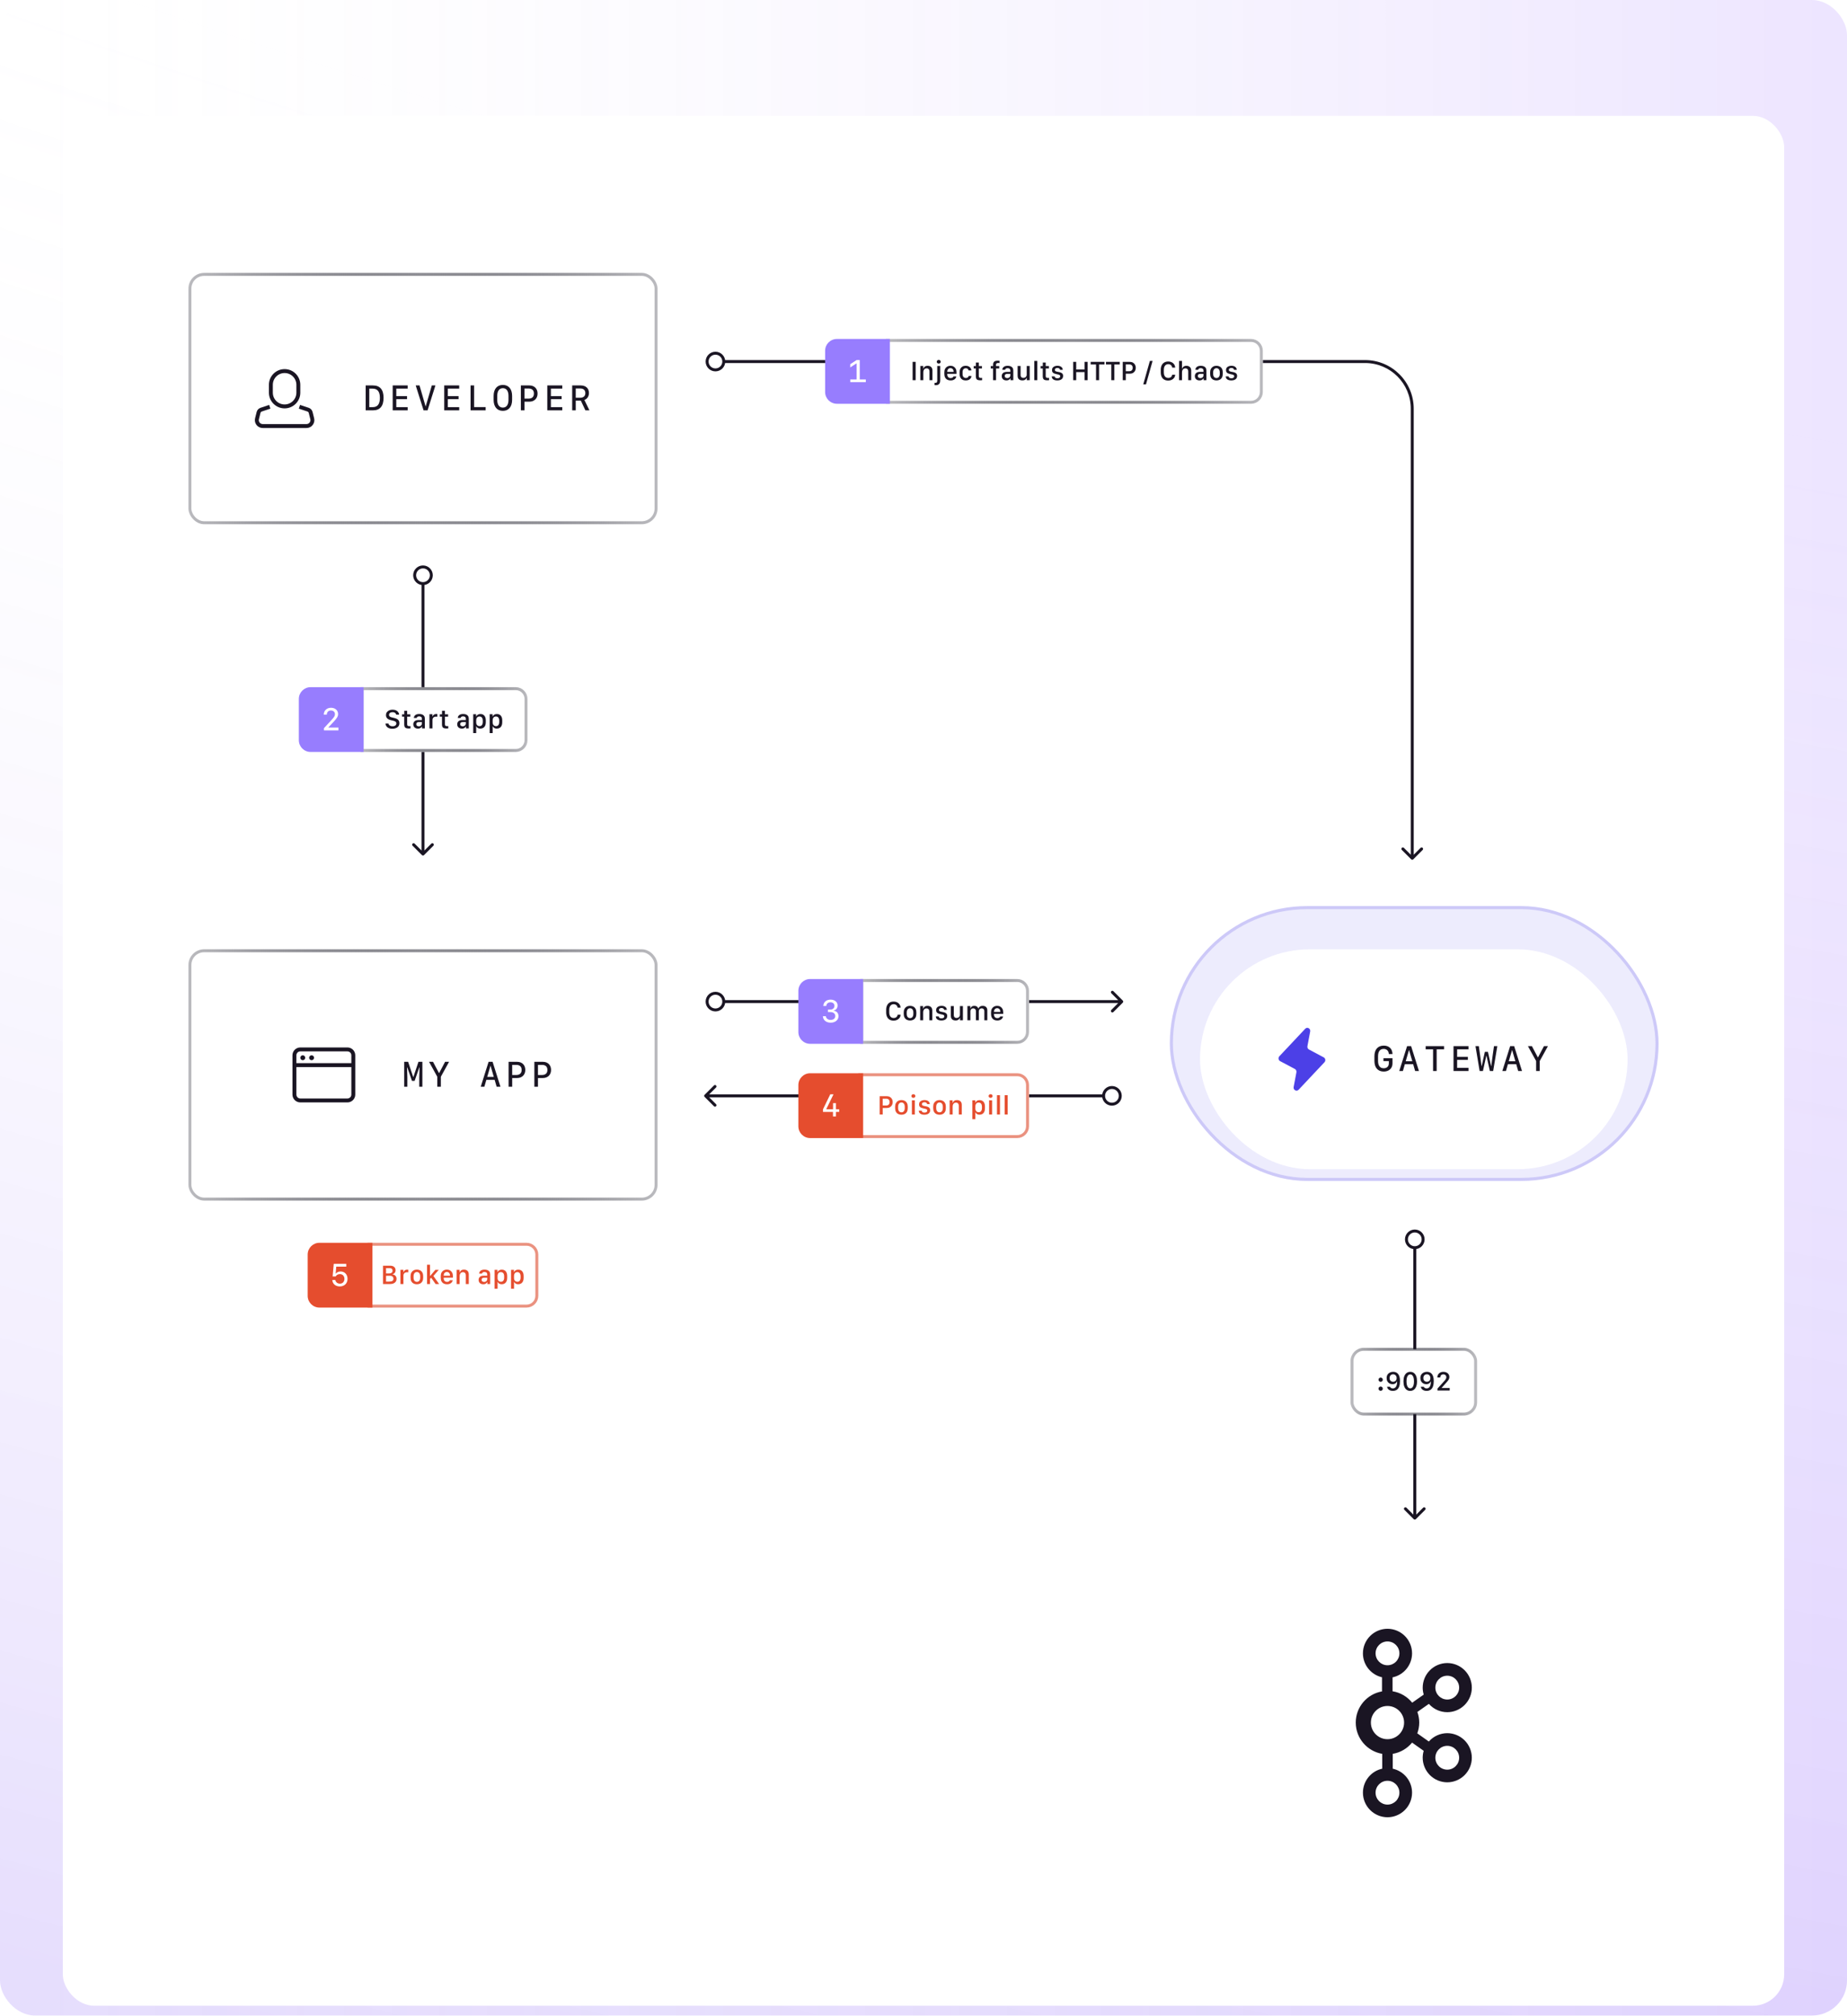 <svg width="941" height="1027" viewBox="0 0 941 1027" fill="none" xmlns="http://www.w3.org/2000/svg">
<rect width="941" height="1026.59" rx="17.866" fill="url(#paint0_linear_1826_65164)" fill-opacity="0.15"/>
<rect width="941" height="1026.59" rx="17.866" fill="url(#paint1_radial_1826_65164)" fill-opacity="0.15"/>
<g filter="url(#filter0_dddd_1826_65164)">
<rect x="32" y="32" width="877" height="962.59" rx="16" fill="white"/>
<rect x="658.727" y="770.59" width="123.134" height="160.001" rx="12" fill="white"/>
<path d="M737.342 855.762C735.564 855.763 733.808 856.144 732.189 856.878C730.571 857.613 729.128 858.685 727.957 860.022L722.077 855.858C722.701 854.139 723.061 852.294 723.061 850.362C723.057 848.519 722.735 846.69 722.11 844.956L727.978 840.837C729.149 842.169 730.589 843.236 732.204 843.967C733.819 844.699 735.572 845.078 737.345 845.079C740.662 845.073 743.842 843.752 746.188 841.406C748.534 839.06 749.855 835.881 749.861 832.563C749.855 829.245 748.534 826.066 746.188 823.72C743.842 821.374 740.662 820.053 737.345 820.047C734.027 820.053 730.847 821.374 728.501 823.72C726.155 826.066 724.835 829.245 724.828 832.563C724.828 833.799 725.014 834.963 725.35 836.118L719.479 840.24C717.025 837.198 713.494 835.071 709.471 834.42V827.34C712.279 826.745 714.798 825.204 716.607 822.975C718.416 820.746 719.405 817.964 719.41 815.094C719.401 811.778 718.078 808.601 715.732 806.257C713.386 803.914 710.207 802.595 706.891 802.59C703.573 802.596 700.393 803.917 698.048 806.263C695.702 808.609 694.381 811.788 694.375 815.106C694.375 821.046 698.536 826.017 704.095 827.295V834.495C696.511 835.791 690.727 842.409 690.727 850.365C690.727 858.36 696.568 865.005 704.206 866.289V873.858C698.596 875.058 694.378 880.098 694.378 886.074C694.384 889.391 695.704 892.571 698.05 894.916C700.395 897.262 703.574 898.583 706.891 898.59C710.208 898.584 713.388 897.263 715.734 894.918C718.08 892.572 719.401 889.392 719.407 886.074C719.407 880.095 715.192 875.094 709.579 873.858V866.289C713.524 865.629 716.989 863.541 719.419 860.568L725.338 864.759C725 865.902 724.827 867.087 724.825 868.278C724.832 871.596 726.152 874.776 728.498 877.121C730.844 879.467 734.024 880.788 737.342 880.794C740.659 880.788 743.839 879.467 746.185 877.121C748.531 874.776 749.852 871.596 749.858 868.278C749.852 864.961 748.531 861.781 746.185 859.435C743.839 857.089 740.659 855.768 737.342 855.762V855.762ZM737.342 826.5C740.687 826.5 743.408 829.224 743.408 832.569C743.408 835.914 740.687 838.635 737.342 838.635C733.997 838.635 731.275 835.914 731.275 832.569C731.275 829.224 733.997 826.5 737.342 826.5ZM700.825 815.106C700.825 811.761 703.546 809.04 706.894 809.04C710.242 809.04 712.96 811.761 712.96 815.106C712.96 818.451 710.239 821.172 706.894 821.172C703.549 821.172 700.825 818.451 700.825 815.106V815.106ZM712.957 886.08C712.957 889.425 710.236 892.146 706.891 892.146C703.546 892.146 700.822 889.425 700.822 886.08C700.822 882.735 703.543 880.014 706.891 880.014C710.239 880.014 712.957 882.735 712.957 886.08ZM706.888 858.834C702.22 858.834 698.428 855.039 698.428 850.374C698.428 845.709 702.223 841.914 706.888 841.914C711.553 841.914 715.348 845.709 715.348 850.374C715.348 855.039 711.553 858.834 706.888 858.834ZM737.339 874.35C733.994 874.35 731.272 871.626 731.272 868.281C731.272 864.936 733.994 862.215 737.339 862.215C740.684 862.215 743.405 864.936 743.405 868.281C743.405 871.626 740.684 874.35 737.339 874.35Z" fill="#1A1523"/>
<circle cx="364.5" cy="157.152" r="4.25" stroke="#1A1523" stroke-width="1.5"/>
<path d="M369.5 156.402C369.086 156.402 368.75 156.738 368.75 157.152C368.75 157.567 369.086 157.902 369.5 157.902V156.402ZM718.97 410.683C719.263 410.976 719.737 410.976 720.03 410.683L724.803 405.91C725.096 405.617 725.096 405.142 724.803 404.849C724.51 404.556 724.036 404.556 723.743 404.849L719.5 409.092L715.257 404.849C714.964 404.556 714.49 404.556 714.197 404.849C713.904 405.142 713.904 405.617 714.197 405.91L718.97 410.683ZM369.5 157.902H695.5V156.402H369.5V157.902ZM718.75 181.152V410.152H720.25V181.152H718.75ZM695.5 157.902C708.341 157.902 718.75 168.312 718.75 181.152H720.25C720.25 167.483 709.169 156.402 695.5 156.402V157.902Z" fill="#1A1523"/>
<circle cx="215.5" cy="266" r="4.25" stroke="#1A1523" stroke-width="1.5"/>
<path d="M214.97 408.53C215.263 408.823 215.737 408.823 216.03 408.53L220.803 403.757C221.096 403.464 221.096 402.99 220.803 402.697C220.51 402.404 220.036 402.404 219.743 402.697L215.5 406.939L211.257 402.697C210.964 402.404 210.49 402.404 210.197 402.697C209.904 402.99 209.904 403.464 210.197 403.757L214.97 408.53ZM216.25 271C216.25 270.586 215.914 270.25 215.5 270.25C215.086 270.25 214.75 270.586 214.75 271H216.25ZM216.25 408V271H214.75V408H216.25Z" fill="#1A1523"/>
<circle cx="720.797" cy="604.242" r="4.25" stroke="#1A1523" stroke-width="1.5"/>
<path d="M720.267 746.773C720.559 747.065 721.034 747.065 721.327 746.773L726.1 742C726.393 741.707 726.393 741.232 726.1 740.939C725.807 740.646 725.332 740.646 725.04 740.939L720.797 745.182L716.554 740.939C716.261 740.646 715.786 740.646 715.494 740.939C715.201 741.232 715.201 741.707 715.494 742L720.267 746.773ZM721.547 609.242C721.547 608.828 721.211 608.492 720.797 608.492C720.383 608.492 720.047 608.828 720.047 609.242H721.547ZM721.547 746.242V609.242H720.047V746.242H721.547Z" fill="#1A1523"/>
<g filter="url(#filter1_dd_1826_65164)">
<rect x="688.797" y="655.242" width="63" height="33" rx="6" fill="white"/>
<path d="M702.325 670.746C702.325 670.423 702.43 670.163 702.64 669.967C702.849 669.766 703.104 669.666 703.405 669.666C703.715 669.666 703.975 669.766 704.185 669.967C704.399 670.167 704.506 670.427 704.506 670.746C704.506 671.056 704.399 671.309 704.185 671.505C703.975 671.701 703.715 671.799 703.405 671.799C703.104 671.799 702.849 671.701 702.64 671.505C702.43 671.309 702.325 671.056 702.325 670.746ZM702.325 675.312C702.325 674.993 702.43 674.734 702.64 674.533C702.849 674.333 703.104 674.232 703.405 674.232C703.715 674.232 703.975 674.333 704.185 674.533C704.399 674.734 704.506 674.993 704.506 675.312C704.506 675.622 704.399 675.878 704.185 676.078C703.975 676.274 703.715 676.372 703.405 676.372C703.104 676.372 702.849 676.274 702.64 676.078C702.43 675.878 702.325 675.622 702.325 675.312ZM706.68 674.314H708.19C708.227 674.451 708.307 674.586 708.43 674.718C708.557 674.845 708.721 674.95 708.922 675.032C709.127 675.114 709.368 675.155 709.646 675.155C710.043 675.155 710.38 675.064 710.658 674.882C710.936 674.7 711.16 674.447 711.328 674.123C711.501 673.799 711.624 673.426 711.697 673.002C711.77 672.574 711.8 672.116 711.786 671.628H711.697C711.606 671.869 711.463 672.097 711.267 672.312C711.071 672.521 710.82 672.69 710.515 672.817C710.214 672.945 709.856 673.009 709.441 673.009C708.899 673.009 708.4 672.888 707.944 672.646C707.493 672.405 707.131 672.052 706.857 671.587C706.584 671.122 706.447 670.559 706.447 669.898C706.447 669.233 706.593 668.663 706.885 668.189C707.181 667.715 707.582 667.351 708.088 667.096C708.594 666.84 709.163 666.713 709.797 666.713C710.239 666.713 710.665 666.788 711.075 666.938C711.49 667.084 711.861 667.333 712.189 667.684C712.518 668.035 712.777 668.513 712.969 669.119C713.165 669.721 713.263 670.479 713.263 671.396C713.263 672.498 713.128 673.424 712.859 674.171C712.595 674.914 712.194 675.474 711.656 675.853C711.118 676.226 710.439 676.413 709.619 676.413C709.159 676.413 708.751 676.356 708.396 676.242C708.04 676.124 707.739 675.964 707.493 675.764C707.252 675.563 707.062 675.338 706.926 675.087C706.789 674.836 706.707 674.579 706.68 674.314ZM711.547 669.919C711.547 669.504 711.467 669.153 711.308 668.866C711.148 668.575 710.932 668.351 710.658 668.196C710.389 668.041 710.079 667.964 709.729 667.964C709.405 667.964 709.109 668.041 708.84 668.196C708.571 668.347 708.357 668.565 708.197 668.853C708.038 669.14 707.958 669.488 707.958 669.898C707.958 670.318 708.04 670.666 708.204 670.944C708.368 671.222 708.587 671.432 708.86 671.573C709.134 671.71 709.432 671.778 709.756 671.778C710.07 671.778 710.364 671.71 710.638 671.573C710.911 671.437 711.13 671.231 711.294 670.958C711.463 670.68 711.547 670.334 711.547 669.919ZM716.585 671.396V671.758C716.585 672.46 716.662 673.063 716.817 673.569C716.972 674.071 717.191 674.458 717.474 674.731C717.761 675 718.098 675.135 718.485 675.135C718.877 675.135 719.215 675 719.497 674.731C719.78 674.458 719.996 674.071 720.146 673.569C720.301 673.063 720.379 672.46 720.379 671.758V671.396C720.379 670.694 720.301 670.092 720.146 669.591C719.996 669.085 719.78 668.698 719.497 668.429C719.215 668.155 718.877 668.019 718.485 668.019C718.093 668.019 717.754 668.155 717.467 668.429C717.184 668.698 716.965 669.085 716.811 669.591C716.66 670.092 716.585 670.694 716.585 671.396ZM715.04 671.771V671.389C715.04 670.454 715.177 669.639 715.45 668.941C715.728 668.24 716.125 667.695 716.64 667.308C717.155 666.92 717.774 666.727 718.499 666.727C719.224 666.727 719.841 666.92 720.352 667.308C720.862 667.69 721.252 668.23 721.521 668.928C721.789 669.625 721.924 670.445 721.924 671.389V671.771C721.924 672.473 721.846 673.111 721.691 673.686C721.536 674.255 721.309 674.745 721.008 675.155C720.712 675.565 720.349 675.88 719.921 676.099C719.497 676.317 719.014 676.427 718.472 676.427C717.752 676.427 717.134 676.235 716.619 675.853C716.109 675.47 715.717 674.93 715.443 674.232C715.174 673.531 715.04 672.71 715.04 671.771ZM723.879 674.314H725.39C725.426 674.451 725.506 674.586 725.629 674.718C725.757 674.845 725.921 674.95 726.121 675.032C726.326 675.114 726.568 675.155 726.846 675.155C727.242 675.155 727.579 675.064 727.857 674.882C728.135 674.7 728.359 674.447 728.527 674.123C728.701 673.799 728.824 673.426 728.896 673.002C728.969 672.574 728.999 672.116 728.985 671.628H728.896C728.805 671.869 728.662 672.097 728.466 672.312C728.27 672.521 728.019 672.69 727.714 672.817C727.413 672.945 727.055 673.009 726.641 673.009C726.098 673.009 725.599 672.888 725.144 672.646C724.692 672.405 724.33 672.052 724.057 671.587C723.783 671.122 723.646 670.559 723.646 669.898C723.646 669.233 723.792 668.663 724.084 668.189C724.38 667.715 724.781 667.351 725.287 667.096C725.793 666.84 726.363 666.713 726.996 666.713C727.438 666.713 727.864 666.788 728.274 666.938C728.689 667.084 729.061 667.333 729.389 667.684C729.717 668.035 729.977 668.513 730.168 669.119C730.364 669.721 730.462 670.479 730.462 671.396C730.462 672.498 730.327 673.424 730.059 674.171C729.794 674.914 729.393 675.474 728.855 675.853C728.318 676.226 727.639 676.413 726.818 676.413C726.358 676.413 725.95 676.356 725.595 676.242C725.239 676.124 724.938 675.964 724.692 675.764C724.451 675.563 724.262 675.338 724.125 675.087C723.988 674.836 723.906 674.579 723.879 674.314ZM728.746 669.919C728.746 669.504 728.666 669.153 728.507 668.866C728.347 668.575 728.131 668.351 727.857 668.196C727.589 668.041 727.279 667.964 726.928 667.964C726.604 667.964 726.308 668.041 726.039 668.196C725.77 668.347 725.556 668.565 725.396 668.853C725.237 669.14 725.157 669.488 725.157 669.898C725.157 670.318 725.239 670.666 725.403 670.944C725.567 671.222 725.786 671.432 726.06 671.573C726.333 671.71 726.632 671.778 726.955 671.778C727.27 671.778 727.563 671.71 727.837 671.573C728.11 671.437 728.329 671.231 728.493 670.958C728.662 670.68 728.746 670.334 728.746 669.919ZM733.777 669.604H732.294V669.529C732.294 669.174 732.358 668.83 732.485 668.497C732.613 668.164 732.804 667.866 733.06 667.602C733.319 667.333 733.641 667.121 734.023 666.966C734.406 666.806 734.855 666.727 735.37 666.727C735.985 666.727 736.521 666.84 736.977 667.068C737.437 667.292 737.792 667.599 738.043 667.991C738.294 668.379 738.419 668.818 738.419 669.311C738.419 669.721 738.341 670.09 738.187 670.418C738.036 670.742 737.838 671.051 737.592 671.348C737.35 671.644 737.088 671.951 736.806 672.271L734.502 674.861V674.95H738.583V676.242H732.349V675.271L735.814 671.43C735.983 671.243 736.147 671.049 736.307 670.849C736.471 670.644 736.605 670.425 736.71 670.192C736.815 669.96 736.867 669.709 736.867 669.44C736.867 669.153 736.801 668.903 736.669 668.688C736.537 668.47 736.354 668.301 736.122 668.183C735.894 668.06 735.632 667.998 735.336 667.998C735.008 667.998 734.728 668.069 734.495 668.21C734.263 668.351 734.085 668.538 733.962 668.771C733.839 669.003 733.777 669.254 733.777 669.522C733.777 669.536 733.777 669.552 733.777 669.57C733.777 669.584 733.777 669.595 733.777 669.604Z" fill="#1A1523"/>
<rect x="688.797" y="655.242" width="63" height="33" rx="6" stroke="url(#paint2_linear_1826_65164)" stroke-width="1.5"/>
</g>
<circle cx="364.5" cy="483.152" r="4.25" stroke="#1A1523" stroke-width="1.5"/>
<path d="M369.5 482.402C369.086 482.402 368.75 482.738 368.75 483.152C368.75 483.567 369.086 483.902 369.5 483.902V482.402ZM572.03 483.683C572.323 483.39 572.323 482.915 572.03 482.622L567.257 477.849C566.964 477.556 566.49 477.556 566.197 477.849C565.904 478.142 565.904 478.617 566.197 478.91L570.439 483.152L566.197 487.395C565.904 487.688 565.904 488.163 566.197 488.456C566.49 488.749 566.964 488.749 567.257 488.456L572.03 483.683ZM369.5 483.902H571.5V482.402H369.5V483.902Z" fill="#1A1523"/>
<circle cx="566.5" cy="531.152" r="4.25" transform="rotate(-180 566.5 531.152)" stroke="#1A1523" stroke-width="1.5"/>
<path d="M561.5 531.902C561.914 531.902 562.25 531.567 562.25 531.152C562.25 530.738 561.914 530.402 561.5 530.402L561.5 531.902ZM358.97 530.622C358.677 530.915 358.677 531.39 358.97 531.683L363.743 536.456C364.036 536.749 364.51 536.749 364.803 536.456C365.096 536.163 365.096 535.688 364.803 535.395L360.561 531.152L364.803 526.91C365.096 526.617 365.096 526.142 364.803 525.849C364.51 525.556 364.036 525.556 363.743 525.849L358.97 530.622ZM561.5 530.402L359.5 530.402L359.5 531.902L561.5 531.902L561.5 530.402Z" fill="#1A1523"/>
<g filter="url(#filter2_dd_1826_65164)">
<path d="M451.375 140.652H637.375C640.689 140.652 643.375 143.339 643.375 146.652V167.652C643.375 170.966 640.689 173.652 637.375 173.652H451.375V140.652Z" fill="white"/>
<path d="M466.506 161.652H464.954V152.321H466.506V161.652ZM468.885 161.652V154.427H470.375V155.726H470.45C470.514 155.534 470.621 155.329 470.771 155.11C470.926 154.892 471.152 154.705 471.448 154.55C471.744 154.395 472.136 154.317 472.624 154.317C473.349 154.317 473.934 154.52 474.381 154.926C474.832 155.331 475.058 155.947 475.058 156.771V161.652H473.54V157.216C473.54 156.847 473.479 156.546 473.355 156.313C473.237 156.076 473.071 155.901 472.856 155.787C472.642 155.669 472.392 155.609 472.104 155.609C471.735 155.609 471.423 155.698 471.168 155.876C470.917 156.049 470.726 156.288 470.594 156.594C470.466 156.899 470.402 157.248 470.402 157.64V161.652H468.885ZM477.259 152.253C477.259 151.979 477.352 151.756 477.539 151.583C477.726 151.41 477.963 151.323 478.25 151.323C478.551 151.323 478.795 151.41 478.981 151.583C479.173 151.756 479.269 151.979 479.269 152.253C479.269 152.522 479.173 152.743 478.981 152.916C478.795 153.085 478.551 153.169 478.25 153.169C477.963 153.169 477.726 153.085 477.539 152.916C477.352 152.743 477.259 152.522 477.259 152.253ZM479.016 154.427V161.816C479.016 162.363 478.927 162.81 478.749 163.156C478.576 163.507 478.327 163.767 478.004 163.936C477.68 164.104 477.288 164.188 476.828 164.188C476.71 164.188 476.575 164.182 476.425 164.168C476.274 164.154 476.17 164.141 476.11 164.127V162.999C476.16 163.008 476.224 163.015 476.302 163.02C476.379 163.024 476.457 163.026 476.534 163.026C476.89 163.026 477.14 162.926 477.286 162.726C477.432 162.53 477.505 162.22 477.505 161.796V154.427H479.016ZM484.313 161.775C483.662 161.775 483.097 161.648 482.618 161.393C482.14 161.133 481.771 160.761 481.511 160.278C481.251 159.791 481.121 159.207 481.121 158.528V157.551C481.121 156.867 481.258 156.284 481.531 155.801C481.805 155.318 482.174 154.949 482.639 154.693C483.108 154.434 483.637 154.304 484.225 154.304C484.831 154.304 485.364 154.438 485.824 154.707C486.289 154.971 486.654 155.345 486.918 155.828C487.182 156.311 487.314 156.885 487.314 157.551V158.398H482.625V158.754C482.625 159.269 482.771 159.7 483.062 160.046C483.359 160.388 483.773 160.559 484.307 160.559C484.571 160.559 484.806 160.522 485.011 160.449C485.216 160.372 485.38 160.271 485.503 160.148C485.631 160.021 485.713 159.882 485.749 159.731H487.232C487.21 159.941 487.134 160.164 487.007 160.401C486.884 160.638 486.704 160.862 486.467 161.071C486.234 161.276 485.938 161.445 485.578 161.577C485.223 161.709 484.801 161.775 484.313 161.775ZM482.625 157.407H485.831C485.831 157.394 485.831 157.38 485.831 157.366C485.831 157.348 485.831 157.33 485.831 157.312C485.831 156.947 485.765 156.63 485.633 156.361C485.501 156.088 485.314 155.876 485.072 155.726C484.835 155.575 484.555 155.5 484.231 155.5C483.908 155.5 483.625 155.575 483.384 155.726C483.142 155.876 482.955 156.088 482.823 156.361C482.691 156.63 482.625 156.947 482.625 157.312C482.625 157.33 482.625 157.348 482.625 157.366C482.625 157.38 482.625 157.394 482.625 157.407ZM488.887 158.542V157.496C488.887 156.849 489.014 156.288 489.27 155.814C489.525 155.336 489.885 154.965 490.35 154.7C490.819 154.436 491.37 154.304 492.004 154.304C492.624 154.304 493.143 154.415 493.562 154.639C493.986 154.862 494.31 155.154 494.533 155.514C494.757 155.869 494.873 156.254 494.882 156.669H493.446C493.424 156.514 493.364 156.352 493.269 156.184C493.177 156.01 493.034 155.865 492.838 155.746C492.642 155.628 492.375 155.568 492.038 155.568C491.509 155.568 491.106 155.746 490.828 156.102C490.55 156.457 490.411 156.933 490.411 157.53V158.542C490.411 159.148 490.555 159.629 490.842 159.984C491.133 160.34 491.535 160.518 492.045 160.518C492.368 160.518 492.628 160.472 492.824 160.381C493.025 160.29 493.175 160.167 493.275 160.012C493.38 159.852 493.451 159.677 493.487 159.485H494.923C494.909 159.891 494.793 160.269 494.574 160.62C494.36 160.966 494.039 161.247 493.61 161.461C493.187 161.671 492.651 161.775 492.004 161.775C491.361 161.775 490.808 161.646 490.343 161.386C489.878 161.121 489.518 160.748 489.263 160.265C489.012 159.782 488.887 159.207 488.887 158.542ZM497.186 154.475V152.67H498.669V154.475H500.282V155.664H498.669V159.499C498.669 159.891 498.751 160.158 498.915 160.299C499.084 160.436 499.371 160.504 499.776 160.504C499.881 160.504 499.991 160.502 500.104 160.497C500.223 160.488 500.312 160.481 500.371 160.477V161.639C500.312 161.648 500.177 161.659 499.968 161.673C499.763 161.691 499.574 161.7 499.4 161.7C498.817 161.7 498.361 161.627 498.033 161.481C497.71 161.336 497.484 161.11 497.356 160.805C497.229 160.495 497.165 160.101 497.165 159.622V155.664H496.064V154.475H497.186ZM505.949 161.652V155.664H504.753V154.475H505.949V153.757C505.949 153.05 506.132 152.535 506.496 152.212C506.865 151.884 507.474 151.72 508.321 151.72C508.494 151.72 508.668 151.727 508.841 151.74C509.019 151.749 509.151 151.761 509.237 151.774V152.909C509.178 152.9 509.078 152.893 508.937 152.889C508.8 152.884 508.681 152.882 508.581 152.882C508.18 152.882 507.888 152.952 507.706 153.094C507.528 153.235 507.439 153.497 507.439 153.88V154.475H509.087V155.664H507.46V161.652H505.949ZM512.724 161.762C512.026 161.762 511.457 161.563 511.015 161.167C510.577 160.766 510.358 160.228 510.358 159.554C510.358 158.916 510.575 158.401 511.008 158.009C511.445 157.612 512.081 157.414 512.915 157.414H514.74V156.737C514.74 156.323 514.617 156.017 514.371 155.821C514.125 155.621 513.795 155.521 513.38 155.521C513.106 155.521 512.881 155.557 512.703 155.63C512.525 155.698 512.386 155.794 512.286 155.917C512.186 156.035 512.115 156.177 512.074 156.341H510.632C510.655 156.04 510.728 155.767 510.851 155.521C510.978 155.27 511.156 155.056 511.384 154.878C511.616 154.696 511.901 154.557 512.238 154.461C512.58 154.365 512.977 154.317 513.428 154.317C513.943 154.317 514.414 154.397 514.843 154.557C515.271 154.712 515.613 154.967 515.868 155.322C516.123 155.678 516.251 156.156 516.251 156.758V161.652H514.809V160.716H514.74C514.635 160.898 514.494 161.069 514.316 161.229C514.139 161.388 513.918 161.518 513.653 161.618C513.394 161.714 513.084 161.762 512.724 161.762ZM513.188 160.586C513.48 160.586 513.742 160.527 513.975 160.408C514.207 160.285 514.392 160.121 514.528 159.916C514.67 159.711 514.74 159.476 514.74 159.212V158.433H513.154C512.712 158.433 512.389 158.531 512.184 158.727C511.983 158.923 511.883 159.173 511.883 159.479C511.883 159.857 512.015 160.137 512.279 160.319C512.548 160.497 512.851 160.586 513.188 160.586ZM524.604 154.427V161.652H523.114V160.449H523.032C522.968 160.645 522.848 160.843 522.67 161.044C522.497 161.244 522.264 161.415 521.973 161.557C521.681 161.693 521.323 161.762 520.899 161.762C520.416 161.762 519.99 161.682 519.621 161.522C519.257 161.358 518.969 161.103 518.76 160.757C518.555 160.406 518.452 159.948 518.452 159.383V154.427H519.97V158.986C519.97 159.369 520.036 159.67 520.168 159.889C520.305 160.103 520.48 160.256 520.694 160.347C520.913 160.433 521.15 160.477 521.405 160.477C521.724 160.477 522.009 160.406 522.26 160.265C522.515 160.123 522.715 159.932 522.861 159.69C523.012 159.449 523.087 159.178 523.087 158.877V154.427H524.604ZM526.942 161.652V151.829H528.46V161.652H526.942ZM531.283 154.475V152.67H532.767V154.475H534.38V155.664H532.767V159.499C532.767 159.891 532.849 160.158 533.013 160.299C533.181 160.436 533.468 160.504 533.874 160.504C533.979 160.504 534.088 160.502 534.202 160.497C534.321 160.488 534.41 160.481 534.469 160.477V161.639C534.41 161.648 534.275 161.659 534.065 161.673C533.86 161.691 533.671 161.7 533.498 161.7C532.915 161.7 532.459 161.627 532.131 161.481C531.807 161.336 531.582 161.11 531.454 160.805C531.326 160.495 531.263 160.101 531.263 159.622V155.664H530.162V154.475H531.283ZM535.966 156.532C535.966 156.004 536.096 155.577 536.355 155.254C536.62 154.926 536.964 154.687 537.388 154.536C537.816 154.381 538.274 154.304 538.762 154.304C539.295 154.304 539.76 154.388 540.156 154.557C540.557 154.725 540.869 154.965 541.093 155.274C541.321 155.58 541.435 155.947 541.435 156.375H540.067C540.054 156.215 539.994 156.063 539.89 155.917C539.789 155.771 539.644 155.65 539.452 155.555C539.261 155.459 539.017 155.411 538.721 155.411C538.333 155.411 538.019 155.498 537.777 155.671C537.54 155.844 537.422 156.086 537.422 156.396C537.422 156.596 537.479 156.758 537.593 156.881C537.707 157.004 537.853 157.1 538.03 157.168C538.213 157.236 538.411 157.291 538.625 157.332C538.839 157.373 539.047 157.41 539.247 157.441C539.698 157.519 540.104 157.628 540.464 157.77C540.824 157.911 541.109 158.116 541.318 158.385C541.528 158.654 541.633 159.016 541.633 159.472C541.633 159.959 541.512 160.376 541.271 160.723C541.029 161.064 540.683 161.326 540.231 161.509C539.785 161.687 539.256 161.775 538.646 161.775C538.076 161.775 537.579 161.693 537.155 161.529C536.731 161.361 536.403 161.124 536.171 160.818C535.943 160.508 535.829 160.139 535.829 159.711H537.306C537.333 159.902 537.399 160.071 537.504 160.217C537.609 160.363 537.761 160.474 537.962 160.552C538.162 160.629 538.415 160.668 538.721 160.668C539.058 160.668 539.331 160.622 539.541 160.531C539.755 160.44 539.91 160.317 540.006 160.162C540.106 160.007 540.156 159.836 540.156 159.649C540.156 159.399 540.074 159.21 539.91 159.082C539.746 158.95 539.527 158.85 539.254 158.781C538.98 158.713 538.682 158.649 538.358 158.59C537.921 158.499 537.52 158.385 537.155 158.248C536.791 158.107 536.501 157.904 536.287 157.64C536.073 157.371 535.966 157.002 535.966 156.532ZM554.129 161.652H552.577V157.517H548.305V161.652H546.753V152.321H548.305V156.197H552.577V152.321H554.129V161.652ZM559.953 161.652H558.401V153.647H555.674V152.321H562.688V153.647H559.953V161.652ZM567.732 161.652H566.181V153.647H563.453V152.321H570.467V153.647H567.732V161.652ZM575.587 152.321C576.225 152.321 576.772 152.453 577.228 152.718C577.688 152.978 578.041 153.335 578.287 153.791C578.533 154.242 578.656 154.757 578.656 155.336C578.656 155.915 578.531 156.432 578.28 156.888C578.034 157.339 577.681 157.694 577.221 157.954C576.765 158.214 576.216 158.344 575.573 158.344H573.557V161.652H572.005V152.321H575.587ZM577.07 155.336C577.07 154.785 576.92 154.358 576.619 154.058C576.318 153.757 575.897 153.606 575.354 153.606H573.55V157.072H575.354C575.715 157.072 576.022 157.004 576.277 156.867C576.533 156.73 576.729 156.535 576.865 156.279C577.002 156.02 577.07 155.705 577.07 155.336ZM583.852 163.778H582.457L585.827 151.829H587.215L583.852 163.778ZM592.943 156.396V157.633C592.943 158.243 593.03 158.763 593.203 159.191C593.381 159.62 593.638 159.946 593.976 160.169C594.313 160.392 594.718 160.504 595.192 160.504C595.575 160.504 595.91 160.433 596.197 160.292C596.489 160.151 596.721 159.957 596.895 159.711C597.068 159.46 597.173 159.173 597.209 158.85H598.72C598.72 158.868 598.72 158.886 598.72 158.904C598.72 158.923 598.72 158.941 598.72 158.959C598.679 159.52 598.501 160.016 598.187 160.449C597.877 160.882 597.462 161.222 596.942 161.468C596.423 161.714 595.837 161.837 595.186 161.837C594.374 161.837 593.684 161.671 593.114 161.338C592.545 161.005 592.112 160.527 591.815 159.902C591.519 159.273 591.371 158.517 591.371 157.633V156.382C591.371 155.502 591.521 154.746 591.822 154.112C592.123 153.474 592.558 152.987 593.128 152.649C593.698 152.308 594.383 152.137 595.186 152.137C595.678 152.137 596.131 152.21 596.546 152.355C596.965 152.497 597.332 152.702 597.646 152.971C597.961 153.24 598.212 153.559 598.398 153.928C598.585 154.292 598.692 154.696 598.72 155.138C598.72 155.156 598.72 155.174 598.72 155.192C598.72 155.206 598.72 155.222 598.72 155.24H597.209C597.173 154.898 597.065 154.595 596.888 154.331C596.715 154.062 596.482 153.853 596.19 153.702C595.899 153.552 595.566 153.477 595.192 153.477C594.723 153.477 594.32 153.593 593.982 153.825C593.65 154.053 593.392 154.383 593.21 154.816C593.032 155.249 592.943 155.776 592.943 156.396ZM600.695 161.652V151.829H602.206V155.726H602.281C602.336 155.552 602.443 155.356 602.603 155.138C602.762 154.914 602.992 154.723 603.293 154.563C603.598 154.399 603.993 154.317 604.476 154.317C605.177 154.317 605.754 154.522 606.205 154.933C606.661 155.338 606.889 155.953 606.889 156.778V161.652H605.378V157.223C605.378 156.858 605.314 156.557 605.187 156.32C605.063 156.079 604.893 155.901 604.674 155.787C604.455 155.669 604.2 155.609 603.908 155.609C603.548 155.609 603.241 155.698 602.985 155.876C602.73 156.049 602.536 156.288 602.404 156.594C602.272 156.899 602.206 157.248 602.206 157.64V161.652H600.695ZM611.106 161.762C610.409 161.762 609.84 161.563 609.397 161.167C608.96 160.766 608.741 160.228 608.741 159.554C608.741 158.916 608.958 158.401 609.391 158.009C609.828 157.612 610.464 157.414 611.298 157.414H613.123V156.737C613.123 156.323 613 156.017 612.754 155.821C612.508 155.621 612.177 155.521 611.763 155.521C611.489 155.521 611.264 155.557 611.086 155.63C610.908 155.698 610.769 155.794 610.669 155.917C610.569 156.035 610.498 156.177 610.457 156.341H609.015C609.037 156.04 609.11 155.767 609.233 155.521C609.361 155.27 609.539 155.056 609.767 154.878C609.999 154.696 610.284 154.557 610.621 154.461C610.963 154.365 611.359 154.317 611.811 154.317C612.326 154.317 612.797 154.397 613.226 154.557C613.654 154.712 613.996 154.967 614.251 155.322C614.506 155.678 614.634 156.156 614.634 156.758V161.652H613.191V160.716H613.123C613.018 160.898 612.877 161.069 612.699 161.229C612.521 161.388 612.3 161.518 612.036 161.618C611.776 161.714 611.466 161.762 611.106 161.762ZM611.571 160.586C611.863 160.586 612.125 160.527 612.357 160.408C612.59 160.285 612.774 160.121 612.911 159.916C613.052 159.711 613.123 159.476 613.123 159.212V158.433H611.537C611.095 158.433 610.771 158.531 610.566 158.727C610.366 158.923 610.266 159.173 610.266 159.479C610.266 159.857 610.398 160.137 610.662 160.319C610.931 160.497 611.234 160.586 611.571 160.586ZM619.761 154.304C620.39 154.304 620.946 154.434 621.429 154.693C621.912 154.953 622.288 155.327 622.557 155.814C622.83 156.302 622.967 156.883 622.967 157.558V158.494C622.967 159.191 622.83 159.786 622.557 160.278C622.288 160.766 621.912 161.137 621.429 161.393C620.946 161.648 620.39 161.775 619.761 161.775C619.123 161.775 618.562 161.648 618.079 161.393C617.601 161.137 617.225 160.766 616.951 160.278C616.678 159.791 616.541 159.198 616.541 158.501V157.564C616.541 156.904 616.678 156.329 616.951 155.842C617.225 155.354 617.603 154.976 618.086 154.707C618.574 154.438 619.132 154.304 619.761 154.304ZM619.768 155.527C619.403 155.527 619.095 155.621 618.845 155.808C618.594 155.99 618.403 156.241 618.271 156.56C618.138 156.874 618.072 157.234 618.072 157.64V158.446C618.072 158.852 618.134 159.214 618.257 159.533C618.384 159.848 618.574 160.096 618.824 160.278C619.079 160.461 619.394 160.552 619.768 160.552C620.141 160.552 620.451 160.461 620.697 160.278C620.943 160.096 621.128 159.848 621.251 159.533C621.379 159.214 621.442 158.852 621.442 158.446V157.64C621.442 157.234 621.376 156.874 621.244 156.56C621.117 156.241 620.927 155.99 620.677 155.808C620.431 155.621 620.128 155.527 619.768 155.527ZM624.614 156.532C624.614 156.004 624.744 155.577 625.004 155.254C625.268 154.926 625.612 154.687 626.036 154.536C626.465 154.381 626.923 154.304 627.41 154.304C627.943 154.304 628.408 154.388 628.805 154.557C629.206 154.725 629.518 154.965 629.741 155.274C629.969 155.58 630.083 155.947 630.083 156.375H628.716C628.702 156.215 628.643 156.063 628.538 155.917C628.438 155.771 628.292 155.65 628.101 155.555C627.909 155.459 627.665 155.411 627.369 155.411C626.982 155.411 626.667 155.498 626.426 155.671C626.189 155.844 626.07 156.086 626.07 156.396C626.07 156.596 626.127 156.758 626.241 156.881C626.355 157.004 626.501 157.1 626.679 157.168C626.861 157.236 627.059 157.291 627.273 157.332C627.488 157.373 627.695 157.41 627.896 157.441C628.347 157.519 628.752 157.628 629.112 157.77C629.472 157.911 629.757 158.116 629.967 158.385C630.176 158.654 630.281 159.016 630.281 159.472C630.281 159.959 630.16 160.376 629.919 160.723C629.677 161.064 629.331 161.326 628.88 161.509C628.433 161.687 627.905 161.775 627.294 161.775C626.724 161.775 626.228 161.693 625.804 161.529C625.38 161.361 625.052 161.124 624.819 160.818C624.591 160.508 624.478 160.139 624.478 159.711H625.954C625.981 159.902 626.048 160.071 626.152 160.217C626.257 160.363 626.41 160.474 626.61 160.552C626.811 160.629 627.064 160.668 627.369 160.668C627.706 160.668 627.98 160.622 628.189 160.531C628.404 160.44 628.559 160.317 628.654 160.162C628.755 160.007 628.805 159.836 628.805 159.649C628.805 159.399 628.723 159.21 628.559 159.082C628.395 158.95 628.176 158.85 627.902 158.781C627.629 158.713 627.33 158.649 627.007 158.59C626.569 158.499 626.168 158.385 625.804 158.248C625.439 158.107 625.15 157.904 624.936 157.64C624.721 157.371 624.614 157.002 624.614 156.532Z" fill="#1A1523"/>
<path d="M452.125 141.402H637.375C640.274 141.402 642.625 143.753 642.625 146.652V167.652C642.625 170.552 640.274 172.902 637.375 172.902H452.125V141.402Z" stroke="url(#paint3_linear_1826_65164)" stroke-width="1.5"/>
</g>
<g filter="url(#filter3_dd_1826_65164)">
<path d="M183.75 318H262.75C266.064 318 268.75 320.686 268.75 324V345C268.75 348.314 266.064 351 262.75 351H183.75V318Z" fill="white"/>
<path d="M196.397 336.546H197.922C197.958 336.746 198.031 336.931 198.141 337.1C198.255 337.264 198.4 337.407 198.578 337.53C198.76 337.649 198.97 337.742 199.207 337.811C199.449 337.874 199.713 337.906 200 337.906C200.41 337.906 200.759 337.847 201.046 337.729C201.333 337.605 201.552 337.437 201.702 337.223C201.857 337.004 201.935 336.749 201.935 336.457C201.935 336.106 201.814 335.828 201.572 335.623C201.331 335.413 200.957 335.247 200.451 335.124L198.92 334.741C198.446 334.627 198.038 334.459 197.696 334.235C197.354 334.012 197.092 333.732 196.91 333.395C196.728 333.057 196.637 332.668 196.637 332.226C196.637 331.679 196.78 331.198 197.067 330.783C197.359 330.368 197.758 330.045 198.264 329.812C198.77 329.58 199.351 329.464 200.007 329.464C200.672 329.464 201.246 329.576 201.729 329.799C202.217 330.022 202.6 330.325 202.878 330.708C203.16 331.091 203.32 331.521 203.356 332H201.853C201.802 331.749 201.695 331.531 201.531 331.344C201.372 331.152 201.162 331.004 200.902 330.899C200.643 330.79 200.34 330.735 199.993 330.735C199.446 330.735 199.009 330.865 198.681 331.125C198.357 331.385 198.195 331.722 198.195 332.137C198.195 332.442 198.307 332.697 198.53 332.902C198.754 333.103 199.073 333.253 199.487 333.354L201.012 333.729C201.536 333.857 201.982 334.03 202.352 334.249C202.721 334.468 203.001 334.746 203.192 335.083C203.388 335.42 203.486 335.833 203.486 336.32C203.486 336.895 203.343 337.398 203.056 337.831C202.769 338.259 202.356 338.592 201.818 338.829C201.281 339.066 200.636 339.185 199.884 339.185C199.341 339.185 198.861 339.118 198.441 338.986C198.022 338.854 197.664 338.67 197.368 338.433C197.072 338.191 196.842 337.911 196.678 337.592C196.518 337.268 196.425 336.92 196.397 336.546ZM205.961 331.822V330.018H207.444V331.822H209.058V333.012H207.444V336.847C207.444 337.239 207.526 337.505 207.69 337.646C207.859 337.783 208.146 337.852 208.552 337.852C208.657 337.852 208.766 337.849 208.88 337.845C208.998 337.836 209.087 337.829 209.146 337.824V338.986C209.087 338.995 208.953 339.007 208.743 339.021C208.538 339.039 208.349 339.048 208.176 339.048C207.592 339.048 207.137 338.975 206.809 338.829C206.485 338.683 206.259 338.458 206.132 338.152C206.004 337.842 205.94 337.448 205.94 336.97V333.012H204.84V331.822H205.961ZM212.927 339.109C212.229 339.109 211.66 338.911 211.218 338.515C210.78 338.114 210.562 337.576 210.562 336.901C210.562 336.263 210.778 335.748 211.211 335.356C211.648 334.96 212.284 334.762 213.118 334.762H214.943V334.085C214.943 333.67 214.82 333.365 214.574 333.169C214.328 332.968 213.998 332.868 213.583 332.868C213.31 332.868 213.084 332.905 212.906 332.978C212.729 333.046 212.59 333.142 212.489 333.265C212.389 333.383 212.318 333.524 212.277 333.688H210.835C210.858 333.388 210.931 333.114 211.054 332.868C211.181 332.618 211.359 332.403 211.587 332.226C211.819 332.043 212.104 331.904 212.441 331.809C212.783 331.713 213.18 331.665 213.631 331.665C214.146 331.665 214.618 331.745 215.046 331.904C215.474 332.059 215.816 332.314 216.071 332.67C216.326 333.025 216.454 333.504 216.454 334.105V339H215.012V338.063H214.943C214.839 338.246 214.697 338.417 214.52 338.576C214.342 338.736 214.121 338.866 213.856 338.966C213.597 339.062 213.287 339.109 212.927 339.109ZM213.392 337.934C213.683 337.934 213.945 337.874 214.178 337.756C214.41 337.633 214.595 337.469 214.731 337.264C214.873 337.059 214.943 336.824 214.943 336.56V335.78H213.357C212.915 335.78 212.592 335.878 212.387 336.074C212.186 336.27 212.086 336.521 212.086 336.826C212.086 337.204 212.218 337.485 212.482 337.667C212.751 337.845 213.054 337.934 213.392 337.934ZM218.799 339V331.774H220.31V332.902H220.392C220.446 332.738 220.544 332.563 220.686 332.376C220.831 332.185 221.034 332.021 221.294 331.884C221.554 331.743 221.884 331.672 222.285 331.672C222.385 331.672 222.477 331.676 222.559 331.686C222.645 331.69 222.725 331.699 222.798 331.713V333.053C222.729 333.035 222.636 333.021 222.518 333.012C222.399 333.003 222.276 332.998 222.148 332.998C221.743 332.998 221.406 333.073 221.137 333.224C220.868 333.369 220.667 333.572 220.535 333.832C220.403 334.087 220.337 334.377 220.337 334.7V339H218.799ZM225.197 331.822V330.018H226.681V331.822H228.294V333.012H226.681V336.847C226.681 337.239 226.763 337.505 226.927 337.646C227.095 337.783 227.382 337.852 227.788 337.852C227.893 337.852 228.002 337.849 228.116 337.845C228.235 337.836 228.324 337.829 228.383 337.824V338.986C228.324 338.995 228.189 339.007 227.979 339.021C227.774 339.039 227.585 339.048 227.412 339.048C226.829 339.048 226.373 338.975 226.045 338.829C225.721 338.683 225.496 338.458 225.368 338.152C225.241 337.842 225.177 337.448 225.177 336.97V333.012H224.076V331.822H225.197ZM235.308 339.109C234.61 339.109 234.041 338.911 233.599 338.515C233.161 338.114 232.942 337.576 232.942 336.901C232.942 336.263 233.159 335.748 233.592 335.356C234.029 334.96 234.665 334.762 235.499 334.762H237.324V334.085C237.324 333.67 237.201 333.365 236.955 333.169C236.709 332.968 236.379 332.868 235.964 332.868C235.69 332.868 235.465 332.905 235.287 332.978C235.109 333.046 234.97 333.142 234.87 333.265C234.77 333.383 234.699 333.524 234.658 333.688H233.216C233.239 333.388 233.312 333.114 233.435 332.868C233.562 332.618 233.74 332.403 233.968 332.226C234.2 332.043 234.485 331.904 234.822 331.809C235.164 331.713 235.561 331.665 236.012 331.665C236.527 331.665 236.998 331.745 237.427 331.904C237.855 332.059 238.197 332.314 238.452 332.67C238.707 333.025 238.835 333.504 238.835 334.105V339H237.393V338.063H237.324C237.219 338.246 237.078 338.417 236.9 338.576C236.723 338.736 236.502 338.866 236.237 338.966C235.978 339.062 235.668 339.109 235.308 339.109ZM235.772 337.934C236.064 337.934 236.326 337.874 236.559 337.756C236.791 337.633 236.976 337.469 237.112 337.264C237.254 337.059 237.324 336.824 237.324 336.56V335.78H235.738C235.296 335.78 234.973 335.878 234.768 336.074C234.567 336.27 234.467 336.521 234.467 336.826C234.467 337.204 234.599 337.485 234.863 337.667C235.132 337.845 235.435 337.934 235.772 337.934ZM244.748 339.103C244.42 339.103 244.119 339.057 243.846 338.966C243.572 338.87 243.338 338.736 243.142 338.562C242.946 338.385 242.793 338.168 242.684 337.913H242.608V341.399H241.091V331.774H242.567V332.923H242.643C242.715 332.731 242.82 332.558 242.957 332.403C243.094 332.248 243.253 332.116 243.436 332.007C243.622 331.897 243.827 331.815 244.051 331.761C244.279 331.706 244.522 331.679 244.782 331.679C245.347 331.679 245.833 331.806 246.238 332.062C246.644 332.312 246.956 332.674 247.175 333.148C247.394 333.618 247.503 334.178 247.503 334.83V335.944C247.503 336.596 247.391 337.159 247.168 337.633C246.949 338.102 246.632 338.465 246.218 338.72C245.808 338.975 245.318 339.103 244.748 339.103ZM244.317 337.858C244.668 337.858 244.965 337.776 245.206 337.612C245.452 337.444 245.639 337.202 245.767 336.888C245.899 336.573 245.965 336.193 245.965 335.746V335.049C245.965 334.598 245.899 334.215 245.767 333.9C245.639 333.581 245.45 333.34 245.199 333.176C244.949 333.007 244.646 332.923 244.29 332.923C243.944 332.923 243.645 333.003 243.395 333.162C243.144 333.317 242.95 333.543 242.813 333.839C242.677 334.135 242.608 334.488 242.608 334.898V335.999C242.608 336.364 242.679 336.687 242.82 336.97C242.966 337.252 243.167 337.471 243.422 337.626C243.682 337.781 243.98 337.858 244.317 337.858ZM253.129 339.103C252.801 339.103 252.5 339.057 252.227 338.966C251.953 338.87 251.718 338.736 251.522 338.562C251.326 338.385 251.174 338.168 251.064 337.913H250.989V341.399H249.472V331.774H250.948V332.923H251.023C251.096 332.731 251.201 332.558 251.338 332.403C251.475 332.248 251.634 332.116 251.816 332.007C252.003 331.897 252.208 331.815 252.432 331.761C252.66 331.706 252.903 331.679 253.163 331.679C253.728 331.679 254.214 331.806 254.619 332.062C255.025 332.312 255.337 332.674 255.556 333.148C255.774 333.618 255.884 334.178 255.884 334.83V335.944C255.884 336.596 255.772 337.159 255.549 337.633C255.33 338.102 255.013 338.465 254.599 338.72C254.188 338.975 253.699 339.103 253.129 339.103ZM252.698 337.858C253.049 337.858 253.345 337.776 253.587 337.612C253.833 337.444 254.02 337.202 254.147 336.888C254.28 336.573 254.346 336.193 254.346 335.746V335.049C254.346 334.598 254.28 334.215 254.147 333.9C254.02 333.581 253.831 333.34 253.58 333.176C253.329 333.007 253.026 332.923 252.671 332.923C252.325 332.923 252.026 333.003 251.775 333.162C251.525 333.317 251.331 333.543 251.194 333.839C251.058 334.135 250.989 334.488 250.989 334.898V335.999C250.989 336.364 251.06 336.687 251.201 336.97C251.347 337.252 251.548 337.471 251.803 337.626C252.062 337.781 252.361 337.858 252.698 337.858Z" fill="#1A1523"/>
<path d="M184.5 318.75H262.75C265.649 318.75 268 321.101 268 324V345C268 347.899 265.649 350.25 262.75 350.25H184.5V318.75Z" stroke="url(#paint4_linear_1826_65164)" stroke-width="1.5"/>
</g>
<g filter="url(#filter4_dd_1826_65164)">
<path d="M420.375 146.652C420.375 143.339 423.061 140.652 426.375 140.652H453.375V173.652H426.375C423.061 173.652 420.375 170.966 420.375 167.652V146.652Z" fill="#977DFE"/>
<path d="M441.109 162.652H433.188V161.27H436.422V153.121H436.297L433.164 155.16V153.52L436.43 151.379H438.023V161.27H441.109V162.652Z" fill="white"/>
</g>
<g filter="url(#filter5_dd_1826_65164)">
<path d="M152.25 324C152.25 320.686 154.936 318 158.25 318H185.25V351H158.25C154.936 351 152.25 348.314 152.25 345V324Z" fill="#977DFE"/>
<path d="M164.969 331.961C164.969 329.93 166.484 328.492 168.633 328.492C170.781 328.492 172.242 329.789 172.242 331.688C172.242 332.875 171.68 333.844 169.844 335.766L167.328 338.445V338.578H172.422V340H165.047V338.883L168.82 334.805C170.281 333.219 170.641 332.625 170.641 331.773C170.641 330.617 169.828 329.867 168.586 329.867C167.336 329.867 166.508 330.703 166.508 331.961V332.008H164.969V331.961Z" fill="white"/>
</g>
<g filter="url(#filter6_dd_1826_65164)">
<path d="M438.25 466.652H518.25C521.564 466.652 524.25 469.339 524.25 472.652V493.652C524.25 496.966 521.564 499.652 518.25 499.652H438.25V466.652Z" fill="white"/>
<path d="M453.045 482.396V483.633C453.045 484.243 453.132 484.763 453.305 485.191C453.482 485.62 453.74 485.946 454.077 486.169C454.414 486.392 454.82 486.504 455.294 486.504C455.677 486.504 456.012 486.433 456.299 486.292C456.59 486.151 456.823 485.957 456.996 485.711C457.169 485.46 457.274 485.173 457.311 484.85H458.821C458.821 484.868 458.821 484.886 458.821 484.904C458.821 484.923 458.821 484.941 458.821 484.959C458.78 485.52 458.603 486.016 458.288 486.449C457.978 486.882 457.563 487.222 457.044 487.468C456.524 487.714 455.939 487.837 455.287 487.837C454.476 487.837 453.785 487.671 453.216 487.338C452.646 487.005 452.213 486.527 451.917 485.902C451.621 485.273 451.473 484.517 451.473 483.633V482.382C451.473 481.502 451.623 480.746 451.924 480.112C452.225 479.474 452.66 478.987 453.229 478.649C453.799 478.308 454.485 478.137 455.287 478.137C455.779 478.137 456.233 478.21 456.647 478.355C457.067 478.497 457.434 478.702 457.748 478.971C458.062 479.24 458.313 479.559 458.5 479.928C458.687 480.292 458.794 480.696 458.821 481.138C458.821 481.156 458.821 481.174 458.821 481.192C458.821 481.206 458.821 481.222 458.821 481.24H457.311C457.274 480.898 457.167 480.595 456.989 480.331C456.816 480.062 456.584 479.853 456.292 479.702C456 479.552 455.668 479.477 455.294 479.477C454.825 479.477 454.421 479.593 454.084 479.825C453.751 480.053 453.494 480.383 453.312 480.816C453.134 481.249 453.045 481.776 453.045 482.396ZM463.647 480.304C464.276 480.304 464.832 480.434 465.315 480.693C465.799 480.953 466.174 481.327 466.443 481.814C466.717 482.302 466.854 482.883 466.854 483.558V484.494C466.854 485.191 466.717 485.786 466.443 486.278C466.174 486.766 465.799 487.137 465.315 487.393C464.832 487.648 464.276 487.775 463.647 487.775C463.009 487.775 462.449 487.648 461.966 487.393C461.487 487.137 461.111 486.766 460.838 486.278C460.564 485.791 460.428 485.198 460.428 484.501V483.564C460.428 482.904 460.564 482.329 460.838 481.842C461.111 481.354 461.49 480.976 461.973 480.707C462.46 480.438 463.019 480.304 463.647 480.304ZM463.654 481.527C463.29 481.527 462.982 481.621 462.731 481.808C462.481 481.99 462.289 482.241 462.157 482.56C462.025 482.874 461.959 483.234 461.959 483.64V484.446C461.959 484.852 462.021 485.214 462.144 485.533C462.271 485.848 462.46 486.096 462.711 486.278C462.966 486.461 463.281 486.552 463.654 486.552C464.028 486.552 464.338 486.461 464.584 486.278C464.83 486.096 465.015 485.848 465.138 485.533C465.265 485.214 465.329 484.852 465.329 484.446V483.64C465.329 483.234 465.263 482.874 465.131 482.56C465.003 482.241 464.814 481.99 464.563 481.808C464.317 481.621 464.014 481.527 463.654 481.527ZM468.809 487.652V480.427H470.299V481.726H470.374C470.438 481.534 470.545 481.329 470.695 481.11C470.85 480.892 471.076 480.705 471.372 480.55C471.668 480.395 472.06 480.317 472.548 480.317C473.272 480.317 473.858 480.52 474.305 480.926C474.756 481.331 474.981 481.947 474.981 482.771V487.652H473.464V483.216C473.464 482.847 473.402 482.546 473.279 482.313C473.161 482.076 472.994 481.901 472.78 481.787C472.566 481.669 472.315 481.609 472.028 481.609C471.659 481.609 471.347 481.698 471.092 481.876C470.841 482.049 470.65 482.288 470.518 482.594C470.39 482.899 470.326 483.248 470.326 483.64V487.652H468.809ZM476.923 482.532C476.923 482.004 477.053 481.577 477.312 481.254C477.577 480.926 477.921 480.687 478.345 480.536C478.773 480.381 479.231 480.304 479.719 480.304C480.252 480.304 480.717 480.388 481.113 480.557C481.514 480.725 481.826 480.965 482.05 481.274C482.278 481.58 482.392 481.947 482.392 482.375H481.024C481.011 482.215 480.951 482.063 480.847 481.917C480.746 481.771 480.601 481.65 480.409 481.555C480.218 481.459 479.974 481.411 479.678 481.411C479.29 481.411 478.976 481.498 478.734 481.671C478.497 481.844 478.379 482.086 478.379 482.396C478.379 482.596 478.436 482.758 478.55 482.881C478.664 483.004 478.81 483.1 478.987 483.168C479.17 483.236 479.368 483.291 479.582 483.332C479.796 483.373 480.004 483.41 480.204 483.441C480.655 483.519 481.061 483.628 481.421 483.77C481.781 483.911 482.066 484.116 482.275 484.385C482.485 484.654 482.59 485.016 482.59 485.472C482.59 485.959 482.469 486.376 482.228 486.723C481.986 487.064 481.64 487.326 481.188 487.509C480.742 487.687 480.213 487.775 479.603 487.775C479.033 487.775 478.536 487.693 478.112 487.529C477.688 487.361 477.36 487.124 477.128 486.818C476.9 486.508 476.786 486.139 476.786 485.711H478.263C478.29 485.902 478.356 486.071 478.461 486.217C478.566 486.363 478.718 486.474 478.919 486.552C479.119 486.629 479.372 486.668 479.678 486.668C480.015 486.668 480.288 486.622 480.498 486.531C480.712 486.44 480.867 486.317 480.963 486.162C481.063 486.007 481.113 485.836 481.113 485.649C481.113 485.399 481.031 485.21 480.867 485.082C480.703 484.95 480.484 484.85 480.211 484.781C479.938 484.713 479.639 484.649 479.315 484.59C478.878 484.499 478.477 484.385 478.112 484.248C477.748 484.107 477.458 483.904 477.244 483.64C477.03 483.371 476.923 483.002 476.923 482.532ZM490.581 480.427V487.652H489.091V486.449H489.009C488.945 486.645 488.824 486.843 488.646 487.044C488.473 487.244 488.241 487.415 487.949 487.557C487.658 487.693 487.3 487.762 486.876 487.762C486.393 487.762 485.967 487.682 485.598 487.522C485.233 487.358 484.946 487.103 484.736 486.757C484.531 486.406 484.429 485.948 484.429 485.383V480.427H485.946V484.986C485.946 485.369 486.012 485.67 486.145 485.889C486.281 486.103 486.457 486.256 486.671 486.347C486.89 486.433 487.127 486.477 487.382 486.477C487.701 486.477 487.986 486.406 488.236 486.265C488.492 486.123 488.692 485.932 488.838 485.69C488.988 485.449 489.063 485.178 489.063 484.877V480.427H490.581ZM492.871 487.652V480.427H494.361V481.603H494.437C494.496 481.425 494.594 481.238 494.73 481.042C494.872 480.841 495.075 480.671 495.339 480.529C495.608 480.388 495.963 480.317 496.405 480.317C496.77 480.317 497.087 480.377 497.355 480.495C497.629 480.614 497.852 480.775 498.025 480.98C498.199 481.186 498.324 481.416 498.401 481.671H498.463C498.554 481.443 498.693 481.227 498.88 481.021C499.067 480.812 499.306 480.643 499.598 480.516C499.894 480.383 500.247 480.317 500.657 480.317C501.396 480.317 501.972 480.518 502.387 480.919C502.801 481.32 503.009 481.876 503.009 482.587V487.652H501.498V483.038C501.498 482.733 501.443 482.473 501.334 482.259C501.225 482.04 501.067 481.874 500.862 481.76C500.662 481.646 500.416 481.589 500.124 481.589C499.855 481.589 499.611 481.655 499.393 481.787C499.174 481.915 499.001 482.097 498.873 482.334C498.745 482.571 498.682 482.849 498.682 483.168V487.652H497.205V483.079C497.205 482.765 497.146 482.498 497.027 482.279C496.909 482.056 496.745 481.885 496.535 481.767C496.33 481.648 496.089 481.589 495.811 481.589C495.537 481.589 495.293 481.653 495.079 481.78C494.865 481.908 494.696 482.088 494.573 482.32C494.45 482.553 494.389 482.831 494.389 483.154V487.652H492.871ZM508.108 487.775C507.457 487.775 506.892 487.648 506.413 487.393C505.935 487.133 505.565 486.761 505.306 486.278C505.046 485.791 504.916 485.207 504.916 484.528V483.551C504.916 482.867 505.053 482.284 505.326 481.801C505.6 481.318 505.969 480.949 506.434 480.693C506.903 480.434 507.432 480.304 508.02 480.304C508.626 480.304 509.159 480.438 509.619 480.707C510.084 480.971 510.449 481.345 510.713 481.828C510.977 482.311 511.109 482.885 511.109 483.551V484.398H506.42V484.754C506.42 485.269 506.566 485.7 506.857 486.046C507.154 486.388 507.568 486.559 508.102 486.559C508.366 486.559 508.601 486.522 508.806 486.449C509.011 486.372 509.175 486.271 509.298 486.148C509.425 486.021 509.507 485.882 509.544 485.731H511.027C511.005 485.941 510.929 486.164 510.802 486.401C510.679 486.638 510.499 486.862 510.262 487.071C510.029 487.276 509.733 487.445 509.373 487.577C509.018 487.709 508.596 487.775 508.108 487.775ZM506.42 483.407H509.626C509.626 483.394 509.626 483.38 509.626 483.366C509.626 483.348 509.626 483.33 509.626 483.312C509.626 482.947 509.56 482.63 509.428 482.361C509.296 482.088 509.109 481.876 508.867 481.726C508.63 481.575 508.35 481.5 508.026 481.5C507.703 481.5 507.42 481.575 507.179 481.726C506.937 481.876 506.75 482.088 506.618 482.361C506.486 482.63 506.42 482.947 506.42 483.312C506.42 483.33 506.42 483.348 506.42 483.366C506.42 483.38 506.42 483.394 506.42 483.407Z" fill="#1A1523"/>
<path d="M439 467.402H518.25C521.149 467.402 523.5 469.753 523.5 472.652V493.652C523.5 496.552 521.149 498.902 518.25 498.902H439V467.402Z" stroke="url(#paint5_linear_1826_65164)" stroke-width="1.5"/>
</g>
<g filter="url(#filter7_dd_1826_65164)">
<path d="M406.75 472.652C406.75 469.339 409.436 466.652 412.75 466.652H439.75V499.652H412.75C409.436 499.652 406.75 496.966 406.75 493.652V472.652Z" fill="#977DFE"/>
<path d="M421.82 483.504V482.207H423.078C424.297 482.207 425.141 481.434 425.141 480.324C425.141 479.223 424.328 478.512 423.102 478.512C421.875 478.512 421.07 479.223 420.969 480.379H419.453C419.57 478.379 420.984 477.145 423.156 477.145C425.258 477.145 426.727 478.355 426.727 480.09C426.727 481.434 426 482.41 424.781 482.691V482.816C426.289 483.012 427.188 484.051 427.188 485.574C427.188 487.52 425.539 488.887 423.211 488.887C420.914 488.887 419.336 487.582 419.234 485.59H420.758C420.867 486.738 421.812 487.473 423.164 487.473C424.633 487.473 425.555 486.715 425.555 485.512C425.555 484.285 424.609 483.504 423.125 483.504H421.82Z" fill="white"/>
</g>
<g filter="url(#filter8_dd_1826_65164)">
<path d="M437.25 514.652H518.25C521.564 514.652 524.25 517.339 524.25 520.652V541.652C524.25 544.966 521.564 547.652 518.25 547.652H437.25V514.652Z" fill="white"/>
<path d="M451.745 526.321C452.383 526.321 452.93 526.453 453.386 526.718C453.846 526.978 454.199 527.335 454.445 527.791C454.691 528.242 454.814 528.757 454.814 529.336C454.814 529.915 454.689 530.432 454.438 530.888C454.192 531.339 453.839 531.694 453.379 531.954C452.923 532.214 452.374 532.344 451.731 532.344H449.715V535.652H448.163V526.321H451.745ZM453.229 529.336C453.229 528.785 453.078 528.358 452.777 528.058C452.477 527.757 452.055 527.606 451.513 527.606H449.708V531.072H451.513C451.873 531.072 452.18 531.004 452.436 530.867C452.691 530.73 452.887 530.535 453.023 530.279C453.16 530.02 453.229 529.705 453.229 529.336ZM459.265 528.304C459.894 528.304 460.45 528.434 460.933 528.693C461.416 528.953 461.792 529.327 462.061 529.814C462.334 530.302 462.471 530.883 462.471 531.558V532.494C462.471 533.191 462.334 533.786 462.061 534.278C461.792 534.766 461.416 535.137 460.933 535.393C460.45 535.648 459.894 535.775 459.265 535.775C458.627 535.775 458.066 535.648 457.583 535.393C457.104 535.137 456.729 534.766 456.455 534.278C456.182 533.791 456.045 533.198 456.045 532.501V531.564C456.045 530.904 456.182 530.329 456.455 529.842C456.729 529.354 457.107 528.976 457.59 528.707C458.077 528.438 458.636 528.304 459.265 528.304ZM459.271 529.527C458.907 529.527 458.599 529.621 458.349 529.808C458.098 529.99 457.907 530.241 457.774 530.56C457.642 530.874 457.576 531.234 457.576 531.64V532.446C457.576 532.852 457.638 533.214 457.761 533.533C457.888 533.848 458.077 534.096 458.328 534.278C458.583 534.461 458.898 534.552 459.271 534.552C459.645 534.552 459.955 534.461 460.201 534.278C460.447 534.096 460.632 533.848 460.755 533.533C460.882 533.214 460.946 532.852 460.946 532.446V531.64C460.946 531.234 460.88 530.874 460.748 530.56C460.62 530.241 460.431 529.99 460.181 529.808C459.935 529.621 459.632 529.527 459.271 529.527ZM464.583 535.652V528.427H466.094V535.652H464.583ZM464.337 526.253C464.337 525.979 464.43 525.756 464.617 525.583C464.804 525.41 465.041 525.323 465.328 525.323C465.629 525.323 465.873 525.41 466.06 525.583C466.251 525.756 466.347 525.979 466.347 526.253C466.347 526.522 466.251 526.743 466.06 526.916C465.873 527.085 465.629 527.169 465.328 527.169C465.041 527.169 464.804 527.085 464.617 526.916C464.43 526.743 464.337 526.522 464.337 526.253ZM468.233 530.532C468.233 530.004 468.363 529.577 468.623 529.254C468.887 528.926 469.231 528.687 469.655 528.536C470.084 528.381 470.542 528.304 471.029 528.304C471.562 528.304 472.027 528.388 472.424 528.557C472.825 528.725 473.137 528.965 473.36 529.274C473.588 529.58 473.702 529.947 473.702 530.375H472.335C472.321 530.215 472.262 530.063 472.157 529.917C472.057 529.771 471.911 529.65 471.72 529.555C471.528 529.459 471.285 529.411 470.988 529.411C470.601 529.411 470.286 529.498 470.045 529.671C469.808 529.844 469.689 530.086 469.689 530.396C469.689 530.596 469.746 530.758 469.86 530.881C469.974 531.004 470.12 531.1 470.298 531.168C470.48 531.236 470.678 531.291 470.893 531.332C471.107 531.373 471.314 531.41 471.515 531.441C471.966 531.519 472.371 531.628 472.731 531.77C473.091 531.911 473.376 532.116 473.586 532.385C473.796 532.654 473.9 533.016 473.9 533.472C473.9 533.959 473.78 534.376 473.538 534.723C473.297 535.064 472.95 535.326 472.499 535.509C472.052 535.687 471.524 535.775 470.913 535.775C470.343 535.775 469.847 535.693 469.423 535.529C468.999 535.361 468.671 535.124 468.438 534.818C468.211 534.508 468.097 534.139 468.097 533.711H469.573C469.601 533.902 469.667 534.071 469.771 534.217C469.876 534.363 470.029 534.474 470.229 534.552C470.43 534.629 470.683 534.668 470.988 534.668C471.326 534.668 471.599 534.622 471.809 534.531C472.023 534.44 472.178 534.317 472.273 534.162C472.374 534.007 472.424 533.836 472.424 533.649C472.424 533.399 472.342 533.21 472.178 533.082C472.014 532.95 471.795 532.85 471.521 532.781C471.248 532.713 470.95 532.649 470.626 532.59C470.188 532.499 469.787 532.385 469.423 532.248C469.058 532.107 468.769 531.904 468.555 531.64C468.34 531.371 468.233 531.002 468.233 530.532ZM478.665 528.304C479.294 528.304 479.85 528.434 480.333 528.693C480.816 528.953 481.192 529.327 481.461 529.814C481.734 530.302 481.871 530.883 481.871 531.558V532.494C481.871 533.191 481.734 533.786 481.461 534.278C481.192 534.766 480.816 535.137 480.333 535.393C479.85 535.648 479.294 535.775 478.665 535.775C478.027 535.775 477.466 535.648 476.983 535.393C476.505 535.137 476.129 534.766 475.855 534.278C475.582 533.791 475.445 533.198 475.445 532.501V531.564C475.445 530.904 475.582 530.329 475.855 529.842C476.129 529.354 476.507 528.976 476.99 528.707C477.478 528.438 478.036 528.304 478.665 528.304ZM478.672 529.527C478.307 529.527 478 529.621 477.749 529.808C477.498 529.99 477.307 530.241 477.175 530.56C477.043 530.874 476.977 531.234 476.977 531.64V532.446C476.977 532.852 477.038 533.214 477.161 533.533C477.289 533.848 477.478 534.096 477.729 534.278C477.984 534.461 478.298 534.552 478.672 534.552C479.046 534.552 479.355 534.461 479.602 534.278C479.848 534.096 480.032 533.848 480.155 533.533C480.283 533.214 480.347 532.852 480.347 532.446V531.64C480.347 531.234 480.281 530.874 480.148 530.56C480.021 530.241 479.832 529.99 479.581 529.808C479.335 529.621 479.032 529.527 478.672 529.527ZM483.826 535.652V528.427H485.316V529.726H485.392C485.455 529.534 485.562 529.329 485.713 529.11C485.868 528.892 486.093 528.705 486.39 528.55C486.686 528.395 487.078 528.317 487.565 528.317C488.29 528.317 488.876 528.52 489.322 528.926C489.773 529.331 489.999 529.947 489.999 530.771V535.652H488.481V531.216C488.481 530.847 488.42 530.546 488.297 530.313C488.178 530.076 488.012 529.901 487.798 529.787C487.584 529.669 487.333 529.609 487.046 529.609C486.677 529.609 486.365 529.698 486.109 529.876C485.859 530.049 485.667 530.288 485.535 530.594C485.408 530.899 485.344 531.248 485.344 531.64V535.652H483.826ZM499.057 535.755C498.729 535.755 498.428 535.709 498.154 535.618C497.881 535.522 497.646 535.388 497.45 535.215C497.254 535.037 497.102 534.821 496.992 534.565H496.917V538.052H495.399V528.427H496.876V529.575H496.951C497.024 529.384 497.129 529.211 497.266 529.056C497.402 528.901 497.562 528.769 497.744 528.659C497.931 528.55 498.136 528.468 498.359 528.413C498.587 528.358 498.831 528.331 499.091 528.331C499.656 528.331 500.141 528.459 500.547 528.714C500.952 528.965 501.265 529.327 501.483 529.801C501.702 530.27 501.812 530.831 501.812 531.482V532.597C501.812 533.248 501.7 533.811 501.477 534.285C501.258 534.755 500.941 535.117 500.526 535.372C500.116 535.627 499.626 535.755 499.057 535.755ZM498.626 534.511C498.977 534.511 499.273 534.429 499.515 534.265C499.761 534.096 499.948 533.854 500.075 533.54C500.207 533.226 500.273 532.845 500.273 532.398V531.701C500.273 531.25 500.207 530.867 500.075 530.553C499.948 530.234 499.758 529.992 499.508 529.828C499.257 529.66 498.954 529.575 498.599 529.575C498.252 529.575 497.954 529.655 497.703 529.814C497.452 529.969 497.259 530.195 497.122 530.491C496.985 530.787 496.917 531.141 496.917 531.551V532.651C496.917 533.016 496.988 533.34 497.129 533.622C497.275 533.905 497.475 534.123 497.73 534.278C497.99 534.433 498.289 534.511 498.626 534.511ZM503.931 535.652V528.427H505.441V535.652H503.931ZM503.685 526.253C503.685 525.979 503.778 525.756 503.965 525.583C504.152 525.41 504.389 525.323 504.676 525.323C504.977 525.323 505.22 525.41 505.407 525.583C505.599 525.756 505.694 525.979 505.694 526.253C505.694 526.522 505.599 526.743 505.407 526.916C505.22 527.085 504.977 527.169 504.676 527.169C504.389 527.169 504.152 527.085 503.965 526.916C503.778 526.743 503.685 526.522 503.685 526.253ZM507.937 535.652V525.829H509.454V535.652H507.937ZM511.847 535.652V525.829H513.364V535.652H511.847Z" fill="#E54D2E"/>
<path d="M438 515.402H518.25C521.149 515.402 523.5 517.753 523.5 520.652V541.652C523.5 544.552 521.149 546.902 518.25 546.902H438V515.402Z" stroke="#EA9280" stroke-width="1.5"/>
</g>
<g filter="url(#filter9_dd_1826_65164)">
<path d="M406.75 520.652C406.75 517.339 409.436 514.652 412.75 514.652H439.75V547.652H412.75C409.436 547.652 406.75 544.966 406.75 541.652V520.652Z" fill="#E54D2E"/>
<path d="M424.383 536.652V534.34H419.281V533.043L422.992 525.379H424.641L421 532.863V532.973H424.422V529.855H425.883V532.973H427.547V534.34H425.891V536.652H424.383Z" fill="white"/>
</g>
<g filter="url(#filter10_dd_1826_65164)">
<rect x="96" y="96" width="239" height="128" rx="8" fill="white"/>
<path d="M152 153C152 149.134 148.866 146 145 146C141.134 146 138 149.134 138 153V157C138 160.866 141.134 164 145 164C148.866 164 152 160.866 152 157V153Z" stroke="#1A1523" stroke-width="2" stroke-miterlimit="10" stroke-linecap="square"/>
<path d="M153.503 164.5L156.961 165.653C157.61 165.869 158.103 166.402 158.269 167.065L159.071 170.272C159.544 172.165 158.112 174 156.161 174H145.003H133.845C131.893 174 130.461 172.166 130.935 170.272L131.737 167.065C131.903 166.402 132.396 165.869 133.045 165.653L136.503 164.5" stroke="#1A1523" stroke-width="2" stroke-miterlimit="10" stroke-linecap="square"/>
<path d="M186.301 153.317H190.01C193.587 153.317 195.415 155.444 195.415 159.619C195.415 163.855 193.604 166 190.01 166H186.301V153.317ZM188.138 154.943V164.374H189.808C192.356 164.374 193.543 162.88 193.543 159.637C193.543 156.455 192.339 154.943 189.808 154.943H188.138ZM207.698 164.374V166H200.069V153.317H207.698V154.943H201.906V158.784H207.373V160.313H201.906V164.374H207.698ZM216.888 163.97L219.999 153.317H221.836L217.837 166H215.798L211.799 153.317H213.732L216.826 163.97H216.888ZM233.952 164.374V166H226.323V153.317H233.952V154.943H228.16V158.784H233.627V160.313H228.16V164.374H233.952ZM247.431 164.348V166H239.74V153.317H241.551V164.348H247.431ZM260.909 160.665C260.909 164.181 259.125 166.264 256.198 166.264C253.271 166.264 251.487 164.181 251.487 160.665V158.652C251.487 155.137 253.271 153.054 256.198 153.054C259.125 153.054 260.909 155.137 260.909 158.652V160.665ZM256.198 164.594C258.009 164.594 259.063 163.205 259.063 160.656V158.661C259.063 156.112 258.009 154.724 256.198 154.724C254.388 154.724 253.333 156.112 253.333 158.661V160.656C253.333 163.205 254.388 164.594 256.198 164.594ZM265.37 153.317H269.712C272.234 153.317 273.878 154.943 273.878 157.457C273.878 159.962 272.208 161.588 269.659 161.588H267.207V166H265.37V153.317ZM267.207 154.882V160.032H269.264C271.048 160.032 272.015 159.127 272.015 157.457C272.015 155.778 271.048 154.882 269.264 154.882H267.207ZM286.46 164.374V166H278.831V153.317H286.46V154.943H280.668V158.784H286.135V160.313H280.668V164.374H286.46ZM295.922 161.052H293.329V166H291.51V153.317H295.869C298.462 153.317 300.062 154.794 300.062 157.193C300.062 158.846 299.156 160.217 297.732 160.709L300.299 166H298.242L295.922 161.052ZM293.329 154.873V159.575H295.614C297.275 159.575 298.216 158.723 298.216 157.229C298.216 155.734 297.284 154.873 295.676 154.873H293.329Z" fill="#1A1523"/>
<rect x="96.75" y="96.75" width="237.5" height="126.5" rx="7.25" stroke="url(#paint6_linear_1826_65164)" stroke-width="1.5"/>
</g>
<g filter="url(#filter11_dd_1826_65164)">
<rect x="96" y="440.5" width="239" height="128" rx="8" fill="white"/>
<path d="M150 499.5H180" stroke="#1A1523" stroke-width="2" stroke-miterlimit="10"/>
<path d="M177 491.5H153C151.343 491.5 150 492.843 150 494.5V514.5C150 516.157 151.343 517.5 153 517.5H177C178.657 517.5 180 516.157 180 514.5V494.5C180 492.843 178.657 491.5 177 491.5Z" stroke="#1A1523" stroke-width="2" stroke-miterlimit="10" stroke-linecap="square"/>
<path d="M154.25 497C154.94 497 155.5 496.44 155.5 495.75C155.5 495.06 154.94 494.5 154.25 494.5C153.56 494.5 153 495.06 153 495.75C153 496.44 153.56 497 154.25 497Z" fill="#1A1523"/>
<path d="M158.75 497C159.44 497 160 496.44 160 495.75C160 495.06 159.44 494.5 158.75 494.5C158.06 494.5 157.5 495.06 157.5 495.75C157.5 496.44 158.06 497 158.75 497Z" fill="#1A1523"/>
<path d="M207.531 505.815V510.5H205.94V497.817H207.927L210.502 505.525H210.625L213.191 497.817H215.187V510.5H213.596V505.815L213.745 500.7H213.613L211.24 507.521H209.887L207.514 500.7H207.382L207.531 505.815ZM224.604 510.5H222.776V505.411L218.593 497.817H220.614L223.629 503.513H223.752L226.767 497.817H228.788L224.604 505.411V510.5ZM253.021 510.5L252.01 507.002H247.791L246.771 510.5H244.926L248.925 497.817H250.964L254.963 510.5H253.021ZM249.874 499.848L248.222 505.517H251.579L249.936 499.848H249.874ZM259.116 497.817H263.458C265.98 497.817 267.624 499.443 267.624 501.957C267.624 504.462 265.954 506.088 263.405 506.088H260.953V510.5H259.116V497.817ZM260.953 499.382V504.532H263.01C264.794 504.532 265.761 503.627 265.761 501.957C265.761 500.278 264.794 499.382 263.01 499.382H260.953ZM272.243 497.817H276.585C279.107 497.817 280.751 499.443 280.751 501.957C280.751 504.462 279.081 506.088 276.532 506.088H274.08V510.5H272.243V497.817ZM274.08 499.382V504.532H276.137C277.921 504.532 278.888 503.627 278.888 501.957C278.888 500.278 277.921 499.382 276.137 499.382H274.08Z" fill="#1A1523"/>
<rect x="96.75" y="441.25" width="237.5" height="126.5" rx="7.25" stroke="url(#paint7_linear_1826_65164)" stroke-width="1.5"/>
</g>
<rect x="596" y="434.5" width="249" height="140" rx="70" fill="#4C40E7" fill-opacity="0.1"/>
<rect x="596.786" y="435.286" width="247.429" height="138.429" rx="69.214" stroke="#4C40E7" stroke-opacity="0.2" stroke-width="1.571"/>
<g filter="url(#filter12_dd_1826_65164)">
<rect x="611.375" y="448.332" width="217.836" height="112" rx="56" fill="white"/>
<path d="M651.803 502.813L664.976 488.804C666.013 487.701 667.786 488.681 667.501 490.199L666.094 497.68C665.965 498.364 666.287 499.055 666.881 499.371L674.396 503.367C675.294 503.845 675.49 505.099 674.783 505.851L661.61 519.86C660.573 520.963 658.8 519.983 659.085 518.465L660.492 510.984C660.621 510.3 660.299 509.609 659.705 509.293L652.19 505.297C651.292 504.819 651.096 503.565 651.803 502.813Z" fill="#4C40E7"/>
<path d="M707.587 506.377V505.278H704.836V503.802H709.441V506.482C709.441 508.935 707.64 510.596 705.003 510.596C701.979 510.596 700.23 508.601 700.23 505.164V502.817C700.23 499.381 701.979 497.386 705.003 497.386C707.692 497.386 709.38 499.021 709.441 501.684H707.596C707.525 500.11 706.471 499.064 704.968 499.064C703.069 499.064 702.076 500.356 702.076 502.817V505.164C702.076 507.634 703.069 508.917 704.985 508.917C706.594 508.917 707.587 507.95 707.587 506.377ZM720.978 510.332L719.967 506.834H715.748L714.729 510.332H712.883L716.882 497.649H718.921L722.92 510.332H720.978ZM717.831 499.68L716.179 505.349H719.536L717.893 499.68H717.831ZM731.942 510.332H730.114V499.275H726.344V497.649H735.713V499.275H731.942V510.332ZM748.163 508.706V510.332H740.534V497.649H748.163V499.275H742.371V503.116H747.838V504.646H742.371V508.706H748.163ZM757.335 502.571H757.229L755.516 510.332H753.837L751.719 497.649H753.424L754.109 502.536L754.795 507.748H754.909L756.5 500.55H758.064L759.655 507.748H759.77L760.455 502.536L761.141 497.649H762.846L760.728 510.332H759.049L757.335 502.571ZM773.485 510.332L772.475 506.834H768.256L767.236 510.332H765.391L769.39 497.649H771.429L775.428 510.332H773.485ZM770.339 499.68L768.687 505.349H772.044L770.4 499.68H770.339ZM784.45 510.332H782.622V505.243L778.438 497.649H780.46L783.475 503.345H783.598L786.612 497.649H788.634L784.45 505.243V510.332Z" fill="#1A1523"/>
</g>
<g filter="url(#filter13_dd_1826_65164)">
<path d="M187.25 601H268.25C271.564 601 274.25 603.686 274.25 607V628C274.25 631.314 271.564 634 268.25 634H187.25V601Z" fill="white"/>
<path d="M195.135 622V612.669H198.854C199.669 612.669 200.319 612.874 200.802 613.284C201.289 613.69 201.533 614.25 201.533 614.966C201.533 615.33 201.467 615.652 201.335 615.93C201.207 616.203 201.027 616.431 200.795 616.613C200.562 616.796 200.291 616.93 199.981 617.017V617.085C200.378 617.131 200.729 617.249 201.034 617.44C201.344 617.627 201.588 617.885 201.766 618.213C201.943 618.536 202.032 618.924 202.032 619.375C202.032 619.926 201.896 620.398 201.622 620.79C201.353 621.182 200.975 621.483 200.487 621.692C200 621.897 199.432 622 198.785 622H195.135ZM196.68 613.899V616.613H197.992C198.457 616.613 198.835 616.563 199.127 616.463C199.419 616.358 199.635 616.203 199.776 615.998C199.922 615.788 199.995 615.531 199.995 615.226C199.995 614.811 199.865 614.487 199.605 614.255C199.35 614.018 198.99 613.899 198.525 613.899H196.68ZM196.68 617.782V620.77H198.163C198.974 620.77 199.558 620.651 199.913 620.414C200.273 620.177 200.453 619.812 200.453 619.32C200.453 618.997 200.382 618.721 200.241 618.493C200.104 618.261 199.902 618.085 199.633 617.967C199.364 617.844 199.038 617.782 198.655 617.782H196.68ZM204.001 622V614.774H205.512V615.902H205.594C205.648 615.738 205.746 615.563 205.888 615.376C206.034 615.185 206.236 615.021 206.496 614.884C206.756 614.743 207.086 614.672 207.487 614.672C207.588 614.672 207.679 614.676 207.761 614.686C207.847 614.69 207.927 614.699 208 614.713V616.053C207.932 616.035 207.838 616.021 207.72 616.012C207.601 616.003 207.478 615.998 207.351 615.998C206.945 615.998 206.608 616.073 206.339 616.224C206.07 616.369 205.869 616.572 205.737 616.832C205.605 617.087 205.539 617.377 205.539 617.7V622H204.001ZM212.389 614.651C213.018 614.651 213.574 614.781 214.057 615.041C214.54 615.301 214.916 615.674 215.185 616.162C215.458 616.65 215.595 617.231 215.595 617.905V618.842C215.595 619.539 215.458 620.134 215.185 620.626C214.916 621.114 214.54 621.485 214.057 621.74C213.574 621.995 213.018 622.123 212.389 622.123C211.751 622.123 211.19 621.995 210.707 621.74C210.229 621.485 209.853 621.114 209.579 620.626C209.306 620.138 209.169 619.546 209.169 618.849V617.912C209.169 617.251 209.306 616.677 209.579 616.189C209.853 615.702 210.231 615.324 210.714 615.055C211.201 614.786 211.76 614.651 212.389 614.651ZM212.396 615.875C212.031 615.875 211.723 615.968 211.473 616.155C211.222 616.338 211.031 616.588 210.898 616.907C210.766 617.222 210.7 617.582 210.7 617.987V618.794C210.7 619.2 210.762 619.562 210.885 619.881C211.012 620.195 211.201 620.444 211.452 620.626C211.707 620.808 212.022 620.899 212.396 620.899C212.769 620.899 213.079 620.808 213.325 620.626C213.571 620.444 213.756 620.195 213.879 619.881C214.007 619.562 214.07 619.2 214.07 618.794V617.987C214.07 617.582 214.004 617.222 213.872 616.907C213.744 616.588 213.555 616.338 213.305 616.155C213.059 615.968 212.756 615.875 212.396 615.875ZM219.081 619.416V622H217.57V612.177H219.081V617.905H219.149L221.809 614.774H223.538L220.804 617.905L223.723 622H221.932L219.669 618.794L219.081 619.416ZM227.742 622.123C227.09 622.123 226.525 621.995 226.047 621.74C225.568 621.48 225.199 621.109 224.939 620.626C224.68 620.138 224.55 619.555 224.55 618.876V617.898C224.55 617.215 224.687 616.632 224.96 616.148C225.233 615.665 225.603 615.296 226.067 615.041C226.537 614.781 227.065 614.651 227.653 614.651C228.259 614.651 228.793 614.786 229.253 615.055C229.718 615.319 230.082 615.693 230.347 616.176C230.611 616.659 230.743 617.233 230.743 617.898V618.746H226.054V619.102C226.054 619.617 226.2 620.047 226.491 620.394C226.787 620.735 227.202 620.906 227.735 620.906C228 620.906 228.234 620.87 228.439 620.797C228.645 620.719 228.809 620.619 228.932 620.496C229.059 620.368 229.141 620.229 229.178 620.079H230.661C230.638 620.289 230.563 620.512 230.436 620.749C230.312 620.986 230.132 621.209 229.896 621.419C229.663 621.624 229.367 621.793 229.007 621.925C228.651 622.057 228.23 622.123 227.742 622.123ZM226.054 617.755H229.26C229.26 617.741 229.26 617.728 229.26 617.714C229.26 617.696 229.26 617.677 229.26 617.659C229.26 617.295 229.194 616.978 229.062 616.709C228.929 616.436 228.743 616.224 228.501 616.073C228.264 615.923 227.984 615.848 227.66 615.848C227.337 615.848 227.054 615.923 226.812 616.073C226.571 616.224 226.384 616.436 226.252 616.709C226.12 616.978 226.054 617.295 226.054 617.659C226.054 617.677 226.054 617.696 226.054 617.714C226.054 617.728 226.054 617.741 226.054 617.755ZM232.657 622V614.774H234.147V616.073H234.223C234.286 615.882 234.394 615.677 234.544 615.458C234.699 615.239 234.924 615.052 235.221 614.897C235.517 614.743 235.909 614.665 236.396 614.665C237.121 614.665 237.707 614.868 238.153 615.273C238.604 615.679 238.83 616.294 238.83 617.119V622H237.312V617.563C237.312 617.194 237.251 616.894 237.128 616.661C237.009 616.424 236.843 616.249 236.629 616.135C236.415 616.016 236.164 615.957 235.877 615.957C235.508 615.957 235.196 616.046 234.94 616.224C234.69 616.397 234.498 616.636 234.366 616.941C234.239 617.247 234.175 617.595 234.175 617.987V622H232.657ZM246.199 622.109C245.502 622.109 244.932 621.911 244.49 621.515C244.053 621.114 243.834 620.576 243.834 619.901C243.834 619.263 244.05 618.748 244.483 618.356C244.921 617.96 245.557 617.762 246.391 617.762H248.216V617.085C248.216 616.67 248.093 616.365 247.847 616.169C247.601 615.968 247.27 615.868 246.855 615.868C246.582 615.868 246.356 615.905 246.179 615.978C246.001 616.046 245.862 616.142 245.762 616.265C245.661 616.383 245.591 616.524 245.55 616.688H244.107C244.13 616.388 244.203 616.114 244.326 615.868C244.454 615.618 244.632 615.403 244.859 615.226C245.092 615.043 245.377 614.904 245.714 614.809C246.056 614.713 246.452 614.665 246.903 614.665C247.418 614.665 247.89 614.745 248.318 614.904C248.747 615.059 249.089 615.314 249.344 615.67C249.599 616.025 249.727 616.504 249.727 617.105V622H248.284V621.063H248.216C248.111 621.246 247.97 621.417 247.792 621.576C247.614 621.736 247.393 621.866 247.129 621.966C246.869 622.062 246.559 622.109 246.199 622.109ZM246.664 620.934C246.956 620.934 247.218 620.874 247.45 620.756C247.683 620.633 247.867 620.469 248.004 620.264C248.145 620.059 248.216 619.824 248.216 619.56V618.78H246.63C246.188 618.78 245.864 618.878 245.659 619.074C245.459 619.27 245.358 619.521 245.358 619.826C245.358 620.204 245.491 620.485 245.755 620.667C246.024 620.845 246.327 620.934 246.664 620.934ZM255.64 622.103C255.312 622.103 255.011 622.057 254.737 621.966C254.464 621.87 254.229 621.736 254.033 621.562C253.837 621.385 253.685 621.168 253.575 620.913H253.5V624.399H251.982V614.774H253.459V615.923H253.534C253.607 615.731 253.712 615.558 253.849 615.403C253.985 615.248 254.145 615.116 254.327 615.007C254.514 614.897 254.719 614.815 254.942 614.761C255.17 614.706 255.414 614.679 255.674 614.679C256.239 614.679 256.724 614.806 257.13 615.062C257.535 615.312 257.848 615.674 258.066 616.148C258.285 616.618 258.395 617.178 258.395 617.83V618.944C258.395 619.596 258.283 620.159 258.06 620.633C257.841 621.102 257.524 621.465 257.109 621.72C256.699 621.975 256.209 622.103 255.64 622.103ZM255.209 620.858C255.56 620.858 255.856 620.776 256.098 620.612C256.344 620.444 256.531 620.202 256.658 619.888C256.79 619.573 256.856 619.193 256.856 618.746V618.049C256.856 617.598 256.79 617.215 256.658 616.9C256.531 616.581 256.341 616.34 256.091 616.176C255.84 616.007 255.537 615.923 255.182 615.923C254.835 615.923 254.537 616.003 254.286 616.162C254.035 616.317 253.842 616.543 253.705 616.839C253.568 617.135 253.5 617.488 253.5 617.898V618.999C253.5 619.364 253.571 619.687 253.712 619.97C253.858 620.252 254.058 620.471 254.313 620.626C254.573 620.781 254.872 620.858 255.209 620.858ZM264.021 622.103C263.692 622.103 263.392 622.057 263.118 621.966C262.845 621.87 262.61 621.736 262.414 621.562C262.218 621.385 262.065 621.168 261.956 620.913H261.881V624.399H260.363V614.774H261.84V615.923H261.915C261.988 615.731 262.093 615.558 262.229 615.403C262.366 615.248 262.526 615.116 262.708 615.007C262.895 614.897 263.1 614.815 263.323 614.761C263.551 614.706 263.795 614.679 264.055 614.679C264.62 614.679 265.105 614.806 265.511 615.062C265.916 615.312 266.229 615.674 266.447 616.148C266.666 616.618 266.775 617.178 266.775 617.83V618.944C266.775 619.596 266.664 620.159 266.44 620.633C266.222 621.102 265.905 621.465 265.49 621.72C265.08 621.975 264.59 622.103 264.021 622.103ZM263.59 620.858C263.941 620.858 264.237 620.776 264.479 620.612C264.725 620.444 264.911 620.202 265.039 619.888C265.171 619.573 265.237 619.193 265.237 618.746V618.049C265.237 617.598 265.171 617.215 265.039 616.9C264.911 616.581 264.722 616.34 264.472 616.176C264.221 616.007 263.918 615.923 263.562 615.923C263.216 615.923 262.918 616.003 262.667 616.162C262.416 616.317 262.223 616.543 262.086 616.839C261.949 617.135 261.881 617.488 261.881 617.898V618.999C261.881 619.364 261.951 619.687 262.093 619.97C262.239 620.252 262.439 620.471 262.694 620.626C262.954 620.781 263.253 620.858 263.59 620.858Z" fill="#E54D2E"/>
<path d="M188 601.75H268.25C271.149 601.75 273.5 604.101 273.5 607V628C273.5 630.899 271.149 633.25 268.25 633.25H188V601.75Z" stroke="#EA9280" stroke-width="1.5"/>
</g>
<g filter="url(#filter14_dd_1826_65164)">
<path d="M156.75 607C156.75 603.686 159.436 601 162.75 601H189.75V634H162.75C159.436 634 156.75 631.314 156.75 628V607Z" fill="#E54D2E"/>
<path d="M173.109 623.227C170.938 623.227 169.398 621.898 169.305 619.945H170.867C171 621.047 171.938 621.805 173.18 621.805C174.562 621.805 175.484 620.836 175.484 619.383C175.484 617.93 174.555 616.945 173.18 616.945C172.227 616.945 171.453 617.367 171.023 618.133H169.477L170.031 611.727H176.406V613.141H171.32L171.023 616.633H171.156C171.688 615.953 172.508 615.594 173.516 615.594C175.602 615.594 177.055 617.133 177.055 619.344C177.055 621.664 175.469 623.227 173.109 623.227Z" fill="white"/>
</g>
</g>
<defs>
<filter id="filter0_dddd_1826_65164" x="22" y="30" width="897" height="991.59" filterUnits="userSpaceOnUse" color-interpolation-filters="sRGB">
<feFlood flood-opacity="0" result="BackgroundImageFix"/>
<feColorMatrix in="SourceAlpha" type="matrix" values="0 0 0 0 0 0 0 0 0 0 0 0 0 0 0 0 0 0 127 0" result="hardAlpha"/>
<feOffset/>
<feColorMatrix type="matrix" values="0 0 0 0 0 0 0 0 0 0 0 0 0 0 0 0 0 0 0.02 0"/>
<feBlend mode="normal" in2="BackgroundImageFix" result="effect1_dropShadow_1826_65164"/>
<feColorMatrix in="SourceAlpha" type="matrix" values="0 0 0 0 0 0 0 0 0 0 0 0 0 0 0 0 0 0 127 0" result="hardAlpha"/>
<feOffset dy="2"/>
<feGaussianBlur stdDeviation="2"/>
<feColorMatrix type="matrix" values="0 0 0 0 0 0 0 0 0 0 0 0 0 0 0 0 0 0 0.02 0"/>
<feBlend mode="normal" in2="effect1_dropShadow_1826_65164" result="effect2_dropShadow_1826_65164"/>
<feColorMatrix in="SourceAlpha" type="matrix" values="0 0 0 0 0 0 0 0 0 0 0 0 0 0 0 0 0 0 127 0" result="hardAlpha"/>
<feOffset dy="8"/>
<feGaussianBlur stdDeviation="4"/>
<feColorMatrix type="matrix" values="0 0 0 0 0 0 0 0 0 0 0 0 0 0 0 0 0 0 0.02 0"/>
<feBlend mode="normal" in2="effect2_dropShadow_1826_65164" result="effect3_dropShadow_1826_65164"/>
<feColorMatrix in="SourceAlpha" type="matrix" values="0 0 0 0 0 0 0 0 0 0 0 0 0 0 0 0 0 0 127 0" result="hardAlpha"/>
<feOffset dy="17"/>
<feGaussianBlur stdDeviation="5"/>
<feColorMatrix type="matrix" values="0 0 0 0 0 0 0 0 0 0 0 0 0 0 0 0 0 0 0.01 0"/>
<feBlend mode="normal" in2="effect3_dropShadow_1826_65164" result="effect4_dropShadow_1826_65164"/>
<feBlend mode="normal" in="SourceGraphic" in2="effect4_dropShadow_1826_65164" result="shape"/>
</filter>
<filter id="filter1_dd_1826_65164" x="685.047" y="653.492" width="70.5" height="42.5" filterUnits="userSpaceOnUse" color-interpolation-filters="sRGB">
<feFlood flood-opacity="0" result="BackgroundImageFix"/>
<feColorMatrix in="SourceAlpha" type="matrix" values="0 0 0 0 0 0 0 0 0 0 0 0 0 0 0 0 0 0 127 0" result="hardAlpha"/>
<feMorphology radius="1" operator="erode" in="SourceAlpha" result="effect1_dropShadow_1826_65164"/>
<feOffset dy="1"/>
<feGaussianBlur stdDeviation="1.5"/>
<feColorMatrix type="matrix" values="0 0 0 0 0.063 0 0 0 0 0.094 0 0 0 0 0.157 0 0 0 0.04 0"/>
<feBlend mode="normal" in2="BackgroundImageFix" result="effect1_dropShadow_1826_65164"/>
<feColorMatrix in="SourceAlpha" type="matrix" values="0 0 0 0 0 0 0 0 0 0 0 0 0 0 0 0 0 0 127 0" result="hardAlpha"/>
<feMorphology radius="2" operator="erode" in="SourceAlpha" result="effect2_dropShadow_1826_65164"/>
<feOffset dy="4"/>
<feGaussianBlur stdDeviation="2.5"/>
<feColorMatrix type="matrix" values="0 0 0 0 0.063 0 0 0 0 0.094 0 0 0 0 0.157 0 0 0 0.08 0"/>
<feBlend mode="normal" in2="effect1_dropShadow_1826_65164" result="effect2_dropShadow_1826_65164"/>
<feBlend mode="normal" in="SourceGraphic" in2="effect2_dropShadow_1826_65164" result="shape"/>
</filter>
<filter id="filter2_dd_1826_65164" x="448.375" y="139.652" width="198" height="41" filterUnits="userSpaceOnUse" color-interpolation-filters="sRGB">
<feFlood flood-opacity="0" result="BackgroundImageFix"/>
<feColorMatrix in="SourceAlpha" type="matrix" values="0 0 0 0 0 0 0 0 0 0 0 0 0 0 0 0 0 0 127 0" result="hardAlpha"/>
<feMorphology radius="1" operator="erode" in="SourceAlpha" result="effect1_dropShadow_1826_65164"/>
<feOffset dy="1"/>
<feGaussianBlur stdDeviation="1.5"/>
<feColorMatrix type="matrix" values="0 0 0 0 0.063 0 0 0 0 0.094 0 0 0 0 0.157 0 0 0 0.04 0"/>
<feBlend mode="normal" in2="BackgroundImageFix" result="effect1_dropShadow_1826_65164"/>
<feColorMatrix in="SourceAlpha" type="matrix" values="0 0 0 0 0 0 0 0 0 0 0 0 0 0 0 0 0 0 127 0" result="hardAlpha"/>
<feMorphology radius="2" operator="erode" in="SourceAlpha" result="effect2_dropShadow_1826_65164"/>
<feOffset dy="4"/>
<feGaussianBlur stdDeviation="2.5"/>
<feColorMatrix type="matrix" values="0 0 0 0 0.063 0 0 0 0 0.094 0 0 0 0 0.157 0 0 0 0.08 0"/>
<feBlend mode="normal" in2="effect1_dropShadow_1826_65164" result="effect2_dropShadow_1826_65164"/>
<feBlend mode="normal" in="SourceGraphic" in2="effect2_dropShadow_1826_65164" result="shape"/>
</filter>
<filter id="filter3_dd_1826_65164" x="180.75" y="317" width="91" height="41" filterUnits="userSpaceOnUse" color-interpolation-filters="sRGB">
<feFlood flood-opacity="0" result="BackgroundImageFix"/>
<feColorMatrix in="SourceAlpha" type="matrix" values="0 0 0 0 0 0 0 0 0 0 0 0 0 0 0 0 0 0 127 0" result="hardAlpha"/>
<feMorphology radius="1" operator="erode" in="SourceAlpha" result="effect1_dropShadow_1826_65164"/>
<feOffset dy="1"/>
<feGaussianBlur stdDeviation="1.5"/>
<feColorMatrix type="matrix" values="0 0 0 0 0.063 0 0 0 0 0.094 0 0 0 0 0.157 0 0 0 0.04 0"/>
<feBlend mode="normal" in2="BackgroundImageFix" result="effect1_dropShadow_1826_65164"/>
<feColorMatrix in="SourceAlpha" type="matrix" values="0 0 0 0 0 0 0 0 0 0 0 0 0 0 0 0 0 0 127 0" result="hardAlpha"/>
<feMorphology radius="2" operator="erode" in="SourceAlpha" result="effect2_dropShadow_1826_65164"/>
<feOffset dy="4"/>
<feGaussianBlur stdDeviation="2.5"/>
<feColorMatrix type="matrix" values="0 0 0 0 0.063 0 0 0 0 0.094 0 0 0 0 0.157 0 0 0 0.08 0"/>
<feBlend mode="normal" in2="effect1_dropShadow_1826_65164" result="effect2_dropShadow_1826_65164"/>
<feBlend mode="normal" in="SourceGraphic" in2="effect2_dropShadow_1826_65164" result="shape"/>
</filter>
<filter id="filter4_dd_1826_65164" x="417.375" y="139.652" width="39" height="41" filterUnits="userSpaceOnUse" color-interpolation-filters="sRGB">
<feFlood flood-opacity="0" result="BackgroundImageFix"/>
<feColorMatrix in="SourceAlpha" type="matrix" values="0 0 0 0 0 0 0 0 0 0 0 0 0 0 0 0 0 0 127 0" result="hardAlpha"/>
<feMorphology radius="1" operator="erode" in="SourceAlpha" result="effect1_dropShadow_1826_65164"/>
<feOffset dy="1"/>
<feGaussianBlur stdDeviation="1.5"/>
<feColorMatrix type="matrix" values="0 0 0 0 0.063 0 0 0 0 0.094 0 0 0 0 0.157 0 0 0 0.04 0"/>
<feBlend mode="normal" in2="BackgroundImageFix" result="effect1_dropShadow_1826_65164"/>
<feColorMatrix in="SourceAlpha" type="matrix" values="0 0 0 0 0 0 0 0 0 0 0 0 0 0 0 0 0 0 127 0" result="hardAlpha"/>
<feMorphology radius="2" operator="erode" in="SourceAlpha" result="effect2_dropShadow_1826_65164"/>
<feOffset dy="4"/>
<feGaussianBlur stdDeviation="2.5"/>
<feColorMatrix type="matrix" values="0 0 0 0 0.063 0 0 0 0 0.094 0 0 0 0 0.157 0 0 0 0.08 0"/>
<feBlend mode="normal" in2="effect1_dropShadow_1826_65164" result="effect2_dropShadow_1826_65164"/>
<feBlend mode="normal" in="SourceGraphic" in2="effect2_dropShadow_1826_65164" result="shape"/>
</filter>
<filter id="filter5_dd_1826_65164" x="149.25" y="317" width="39" height="41" filterUnits="userSpaceOnUse" color-interpolation-filters="sRGB">
<feFlood flood-opacity="0" result="BackgroundImageFix"/>
<feColorMatrix in="SourceAlpha" type="matrix" values="0 0 0 0 0 0 0 0 0 0 0 0 0 0 0 0 0 0 127 0" result="hardAlpha"/>
<feMorphology radius="1" operator="erode" in="SourceAlpha" result="effect1_dropShadow_1826_65164"/>
<feOffset dy="1"/>
<feGaussianBlur stdDeviation="1.5"/>
<feColorMatrix type="matrix" values="0 0 0 0 0.063 0 0 0 0 0.094 0 0 0 0 0.157 0 0 0 0.04 0"/>
<feBlend mode="normal" in2="BackgroundImageFix" result="effect1_dropShadow_1826_65164"/>
<feColorMatrix in="SourceAlpha" type="matrix" values="0 0 0 0 0 0 0 0 0 0 0 0 0 0 0 0 0 0 127 0" result="hardAlpha"/>
<feMorphology radius="2" operator="erode" in="SourceAlpha" result="effect2_dropShadow_1826_65164"/>
<feOffset dy="4"/>
<feGaussianBlur stdDeviation="2.5"/>
<feColorMatrix type="matrix" values="0 0 0 0 0.063 0 0 0 0 0.094 0 0 0 0 0.157 0 0 0 0.08 0"/>
<feBlend mode="normal" in2="effect1_dropShadow_1826_65164" result="effect2_dropShadow_1826_65164"/>
<feBlend mode="normal" in="SourceGraphic" in2="effect2_dropShadow_1826_65164" result="shape"/>
</filter>
<filter id="filter6_dd_1826_65164" x="435.25" y="465.652" width="92" height="41" filterUnits="userSpaceOnUse" color-interpolation-filters="sRGB">
<feFlood flood-opacity="0" result="BackgroundImageFix"/>
<feColorMatrix in="SourceAlpha" type="matrix" values="0 0 0 0 0 0 0 0 0 0 0 0 0 0 0 0 0 0 127 0" result="hardAlpha"/>
<feMorphology radius="1" operator="erode" in="SourceAlpha" result="effect1_dropShadow_1826_65164"/>
<feOffset dy="1"/>
<feGaussianBlur stdDeviation="1.5"/>
<feColorMatrix type="matrix" values="0 0 0 0 0.063 0 0 0 0 0.094 0 0 0 0 0.157 0 0 0 0.04 0"/>
<feBlend mode="normal" in2="BackgroundImageFix" result="effect1_dropShadow_1826_65164"/>
<feColorMatrix in="SourceAlpha" type="matrix" values="0 0 0 0 0 0 0 0 0 0 0 0 0 0 0 0 0 0 127 0" result="hardAlpha"/>
<feMorphology radius="2" operator="erode" in="SourceAlpha" result="effect2_dropShadow_1826_65164"/>
<feOffset dy="4"/>
<feGaussianBlur stdDeviation="2.5"/>
<feColorMatrix type="matrix" values="0 0 0 0 0.063 0 0 0 0 0.094 0 0 0 0 0.157 0 0 0 0.08 0"/>
<feBlend mode="normal" in2="effect1_dropShadow_1826_65164" result="effect2_dropShadow_1826_65164"/>
<feBlend mode="normal" in="SourceGraphic" in2="effect2_dropShadow_1826_65164" result="shape"/>
</filter>
<filter id="filter7_dd_1826_65164" x="403.75" y="465.652" width="39" height="41" filterUnits="userSpaceOnUse" color-interpolation-filters="sRGB">
<feFlood flood-opacity="0" result="BackgroundImageFix"/>
<feColorMatrix in="SourceAlpha" type="matrix" values="0 0 0 0 0 0 0 0 0 0 0 0 0 0 0 0 0 0 127 0" result="hardAlpha"/>
<feMorphology radius="1" operator="erode" in="SourceAlpha" result="effect1_dropShadow_1826_65164"/>
<feOffset dy="1"/>
<feGaussianBlur stdDeviation="1.5"/>
<feColorMatrix type="matrix" values="0 0 0 0 0.063 0 0 0 0 0.094 0 0 0 0 0.157 0 0 0 0.04 0"/>
<feBlend mode="normal" in2="BackgroundImageFix" result="effect1_dropShadow_1826_65164"/>
<feColorMatrix in="SourceAlpha" type="matrix" values="0 0 0 0 0 0 0 0 0 0 0 0 0 0 0 0 0 0 127 0" result="hardAlpha"/>
<feMorphology radius="2" operator="erode" in="SourceAlpha" result="effect2_dropShadow_1826_65164"/>
<feOffset dy="4"/>
<feGaussianBlur stdDeviation="2.5"/>
<feColorMatrix type="matrix" values="0 0 0 0 0.063 0 0 0 0 0.094 0 0 0 0 0.157 0 0 0 0.08 0"/>
<feBlend mode="normal" in2="effect1_dropShadow_1826_65164" result="effect2_dropShadow_1826_65164"/>
<feBlend mode="normal" in="SourceGraphic" in2="effect2_dropShadow_1826_65164" result="shape"/>
</filter>
<filter id="filter8_dd_1826_65164" x="434.25" y="513.652" width="93" height="41" filterUnits="userSpaceOnUse" color-interpolation-filters="sRGB">
<feFlood flood-opacity="0" result="BackgroundImageFix"/>
<feColorMatrix in="SourceAlpha" type="matrix" values="0 0 0 0 0 0 0 0 0 0 0 0 0 0 0 0 0 0 127 0" result="hardAlpha"/>
<feMorphology radius="1" operator="erode" in="SourceAlpha" result="effect1_dropShadow_1826_65164"/>
<feOffset dy="1"/>
<feGaussianBlur stdDeviation="1.5"/>
<feColorMatrix type="matrix" values="0 0 0 0 0.063 0 0 0 0 0.094 0 0 0 0 0.157 0 0 0 0.04 0"/>
<feBlend mode="normal" in2="BackgroundImageFix" result="effect1_dropShadow_1826_65164"/>
<feColorMatrix in="SourceAlpha" type="matrix" values="0 0 0 0 0 0 0 0 0 0 0 0 0 0 0 0 0 0 127 0" result="hardAlpha"/>
<feMorphology radius="2" operator="erode" in="SourceAlpha" result="effect2_dropShadow_1826_65164"/>
<feOffset dy="4"/>
<feGaussianBlur stdDeviation="2.5"/>
<feColorMatrix type="matrix" values="0 0 0 0 0.063 0 0 0 0 0.094 0 0 0 0 0.157 0 0 0 0.08 0"/>
<feBlend mode="normal" in2="effect1_dropShadow_1826_65164" result="effect2_dropShadow_1826_65164"/>
<feBlend mode="normal" in="SourceGraphic" in2="effect2_dropShadow_1826_65164" result="shape"/>
</filter>
<filter id="filter9_dd_1826_65164" x="403.75" y="513.652" width="39" height="41" filterUnits="userSpaceOnUse" color-interpolation-filters="sRGB">
<feFlood flood-opacity="0" result="BackgroundImageFix"/>
<feColorMatrix in="SourceAlpha" type="matrix" values="0 0 0 0 0 0 0 0 0 0 0 0 0 0 0 0 0 0 127 0" result="hardAlpha"/>
<feMorphology radius="1" operator="erode" in="SourceAlpha" result="effect1_dropShadow_1826_65164"/>
<feOffset dy="1"/>
<feGaussianBlur stdDeviation="1.5"/>
<feColorMatrix type="matrix" values="0 0 0 0 0.063 0 0 0 0 0.094 0 0 0 0 0.157 0 0 0 0.04 0"/>
<feBlend mode="normal" in2="BackgroundImageFix" result="effect1_dropShadow_1826_65164"/>
<feColorMatrix in="SourceAlpha" type="matrix" values="0 0 0 0 0 0 0 0 0 0 0 0 0 0 0 0 0 0 127 0" result="hardAlpha"/>
<feMorphology radius="2" operator="erode" in="SourceAlpha" result="effect2_dropShadow_1826_65164"/>
<feOffset dy="4"/>
<feGaussianBlur stdDeviation="2.5"/>
<feColorMatrix type="matrix" values="0 0 0 0 0.063 0 0 0 0 0.094 0 0 0 0 0.157 0 0 0 0.08 0"/>
<feBlend mode="normal" in2="effect1_dropShadow_1826_65164" result="effect2_dropShadow_1826_65164"/>
<feBlend mode="normal" in="SourceGraphic" in2="effect2_dropShadow_1826_65164" result="shape"/>
</filter>
<filter id="filter10_dd_1826_65164" x="84" y="96" width="263" height="152" filterUnits="userSpaceOnUse" color-interpolation-filters="sRGB">
<feFlood flood-opacity="0" result="BackgroundImageFix"/>
<feColorMatrix in="SourceAlpha" type="matrix" values="0 0 0 0 0 0 0 0 0 0 0 0 0 0 0 0 0 0 127 0" result="hardAlpha"/>
<feMorphology radius="2" operator="erode" in="SourceAlpha" result="effect1_dropShadow_1826_65164"/>
<feOffset dy="4"/>
<feGaussianBlur stdDeviation="3"/>
<feColorMatrix type="matrix" values="0 0 0 0 0.063 0 0 0 0 0.094 0 0 0 0 0.157 0 0 0 0.03 0"/>
<feBlend mode="normal" in2="BackgroundImageFix" result="effect1_dropShadow_1826_65164"/>
<feColorMatrix in="SourceAlpha" type="matrix" values="0 0 0 0 0 0 0 0 0 0 0 0 0 0 0 0 0 0 127 0" result="hardAlpha"/>
<feMorphology radius="4" operator="erode" in="SourceAlpha" result="effect2_dropShadow_1826_65164"/>
<feOffset dy="12"/>
<feGaussianBlur stdDeviation="8"/>
<feColorMatrix type="matrix" values="0 0 0 0 0.063 0 0 0 0 0.094 0 0 0 0 0.157 0 0 0 0.08 0"/>
<feBlend mode="normal" in2="effect1_dropShadow_1826_65164" result="effect2_dropShadow_1826_65164"/>
<feBlend mode="normal" in="SourceGraphic" in2="effect2_dropShadow_1826_65164" result="shape"/>
</filter>
<filter id="filter11_dd_1826_65164" x="84" y="440.5" width="263" height="152" filterUnits="userSpaceOnUse" color-interpolation-filters="sRGB">
<feFlood flood-opacity="0" result="BackgroundImageFix"/>
<feColorMatrix in="SourceAlpha" type="matrix" values="0 0 0 0 0 0 0 0 0 0 0 0 0 0 0 0 0 0 127 0" result="hardAlpha"/>
<feMorphology radius="2" operator="erode" in="SourceAlpha" result="effect1_dropShadow_1826_65164"/>
<feOffset dy="4"/>
<feGaussianBlur stdDeviation="3"/>
<feColorMatrix type="matrix" values="0 0 0 0 0.063 0 0 0 0 0.094 0 0 0 0 0.157 0 0 0 0.03 0"/>
<feBlend mode="normal" in2="BackgroundImageFix" result="effect1_dropShadow_1826_65164"/>
<feColorMatrix in="SourceAlpha" type="matrix" values="0 0 0 0 0 0 0 0 0 0 0 0 0 0 0 0 0 0 127 0" result="hardAlpha"/>
<feMorphology radius="4" operator="erode" in="SourceAlpha" result="effect2_dropShadow_1826_65164"/>
<feOffset dy="12"/>
<feGaussianBlur stdDeviation="8"/>
<feColorMatrix type="matrix" values="0 0 0 0 0.063 0 0 0 0 0.094 0 0 0 0 0.157 0 0 0 0.08 0"/>
<feBlend mode="normal" in2="effect1_dropShadow_1826_65164" result="effect2_dropShadow_1826_65164"/>
<feBlend mode="normal" in="SourceGraphic" in2="effect2_dropShadow_1826_65164" result="shape"/>
</filter>
<filter id="filter12_dd_1826_65164" x="603.193" y="445.605" width="234.2" height="128.364" filterUnits="userSpaceOnUse" color-interpolation-filters="sRGB">
<feFlood flood-opacity="0" result="BackgroundImageFix"/>
<feColorMatrix in="SourceAlpha" type="matrix" values="0 0 0 0 0 0 0 0 0 0 0 0 0 0 0 0 0 0 127 0" result="hardAlpha"/>
<feMorphology radius="2.727" operator="erode" in="SourceAlpha" result="effect1_dropShadow_1826_65164"/>
<feOffset dy="2.727"/>
<feGaussianBlur stdDeviation="2.727"/>
<feColorMatrix type="matrix" values="0 0 0 0 0.063 0 0 0 0 0.094 0 0 0 0 0.157 0 0 0 0.06 0"/>
<feBlend mode="normal" in2="BackgroundImageFix" result="effect1_dropShadow_1826_65164"/>
<feColorMatrix in="SourceAlpha" type="matrix" values="0 0 0 0 0 0 0 0 0 0 0 0 0 0 0 0 0 0 127 0" result="hardAlpha"/>
<feMorphology radius="2.727" operator="erode" in="SourceAlpha" result="effect2_dropShadow_1826_65164"/>
<feOffset dy="5.455"/>
<feGaussianBlur stdDeviation="5.455"/>
<feColorMatrix type="matrix" values="0 0 0 0 0.063 0 0 0 0 0.094 0 0 0 0 0.157 0 0 0 0.1 0"/>
<feBlend mode="normal" in2="effect1_dropShadow_1826_65164" result="effect2_dropShadow_1826_65164"/>
<feBlend mode="normal" in="SourceGraphic" in2="effect2_dropShadow_1826_65164" result="shape"/>
</filter>
<filter id="filter13_dd_1826_65164" x="184.25" y="600" width="93" height="41" filterUnits="userSpaceOnUse" color-interpolation-filters="sRGB">
<feFlood flood-opacity="0" result="BackgroundImageFix"/>
<feColorMatrix in="SourceAlpha" type="matrix" values="0 0 0 0 0 0 0 0 0 0 0 0 0 0 0 0 0 0 127 0" result="hardAlpha"/>
<feMorphology radius="1" operator="erode" in="SourceAlpha" result="effect1_dropShadow_1826_65164"/>
<feOffset dy="1"/>
<feGaussianBlur stdDeviation="1.5"/>
<feColorMatrix type="matrix" values="0 0 0 0 0.063 0 0 0 0 0.094 0 0 0 0 0.157 0 0 0 0.04 0"/>
<feBlend mode="normal" in2="BackgroundImageFix" result="effect1_dropShadow_1826_65164"/>
<feColorMatrix in="SourceAlpha" type="matrix" values="0 0 0 0 0 0 0 0 0 0 0 0 0 0 0 0 0 0 127 0" result="hardAlpha"/>
<feMorphology radius="2" operator="erode" in="SourceAlpha" result="effect2_dropShadow_1826_65164"/>
<feOffset dy="4"/>
<feGaussianBlur stdDeviation="2.5"/>
<feColorMatrix type="matrix" values="0 0 0 0 0.063 0 0 0 0 0.094 0 0 0 0 0.157 0 0 0 0.08 0"/>
<feBlend mode="normal" in2="effect1_dropShadow_1826_65164" result="effect2_dropShadow_1826_65164"/>
<feBlend mode="normal" in="SourceGraphic" in2="effect2_dropShadow_1826_65164" result="shape"/>
</filter>
<filter id="filter14_dd_1826_65164" x="153.75" y="600" width="39" height="41" filterUnits="userSpaceOnUse" color-interpolation-filters="sRGB">
<feFlood flood-opacity="0" result="BackgroundImageFix"/>
<feColorMatrix in="SourceAlpha" type="matrix" values="0 0 0 0 0 0 0 0 0 0 0 0 0 0 0 0 0 0 127 0" result="hardAlpha"/>
<feMorphology radius="1" operator="erode" in="SourceAlpha" result="effect1_dropShadow_1826_65164"/>
<feOffset dy="1"/>
<feGaussianBlur stdDeviation="1.5"/>
<feColorMatrix type="matrix" values="0 0 0 0 0.063 0 0 0 0 0.094 0 0 0 0 0.157 0 0 0 0.04 0"/>
<feBlend mode="normal" in2="BackgroundImageFix" result="effect1_dropShadow_1826_65164"/>
<feColorMatrix in="SourceAlpha" type="matrix" values="0 0 0 0 0 0 0 0 0 0 0 0 0 0 0 0 0 0 127 0" result="hardAlpha"/>
<feMorphology radius="2" operator="erode" in="SourceAlpha" result="effect2_dropShadow_1826_65164"/>
<feOffset dy="4"/>
<feGaussianBlur stdDeviation="2.5"/>
<feColorMatrix type="matrix" values="0 0 0 0 0.063 0 0 0 0 0.094 0 0 0 0 0.157 0 0 0 0.08 0"/>
<feBlend mode="normal" in2="effect1_dropShadow_1826_65164" result="effect2_dropShadow_1826_65164"/>
<feBlend mode="normal" in="SourceGraphic" in2="effect2_dropShadow_1826_65164" result="shape"/>
</filter>
<linearGradient id="paint0_linear_1826_65164" x1="18.828" y1="20.541" x2="940.996" y2="20.537" gradientUnits="userSpaceOnUse">
<stop stop-color="#E8E1F8" stop-opacity="0"/>
<stop offset="1" stop-color="#8550FF"/>
</linearGradient>
<radialGradient id="paint1_radial_1826_65164" cx="0" cy="0" r="1" gradientUnits="userSpaceOnUse" gradientTransform="translate(894.966 -697.267) rotate(104.641) scale(1865.57 4683.28)">
<stop offset="0.474" stop-color="white" stop-opacity="0"/>
<stop offset="1" stop-color="#5A24F2"/>
</radialGradient>
<linearGradient id="paint2_linear_1826_65164" x1="688.797" y1="671.742" x2="751.797" y2="671.742" gradientUnits="userSpaceOnUse">
<stop stop-color="#BBBBBF"/>
<stop offset="0.495" stop-color="#1D1D29" stop-opacity="0.5"/>
<stop offset="1" stop-color="#BBBBBF"/>
</linearGradient>
<linearGradient id="paint3_linear_1826_65164" x1="451.375" y1="157.152" x2="643.375" y2="157.152" gradientUnits="userSpaceOnUse">
<stop stop-color="#BBBBBF"/>
<stop offset="0.495" stop-color="#1D1D29" stop-opacity="0.5"/>
<stop offset="1" stop-color="#BBBBBF"/>
</linearGradient>
<linearGradient id="paint4_linear_1826_65164" x1="183.75" y1="334.5" x2="268.75" y2="334.5" gradientUnits="userSpaceOnUse">
<stop stop-color="#BBBBBF"/>
<stop offset="0.495" stop-color="#1D1D29" stop-opacity="0.5"/>
<stop offset="1" stop-color="#BBBBBF"/>
</linearGradient>
<linearGradient id="paint5_linear_1826_65164" x1="438.25" y1="483.152" x2="524.25" y2="483.152" gradientUnits="userSpaceOnUse">
<stop stop-color="#BBBBBF"/>
<stop offset="0.495" stop-color="#1D1D29" stop-opacity="0.5"/>
<stop offset="1" stop-color="#BBBBBF"/>
</linearGradient>
<linearGradient id="paint6_linear_1826_65164" x1="96" y1="160" x2="335" y2="160" gradientUnits="userSpaceOnUse">
<stop stop-color="#BBBBBF"/>
<stop offset="0.495" stop-color="#1D1D29" stop-opacity="0.5"/>
<stop offset="1" stop-color="#BBBBBF"/>
</linearGradient>
<linearGradient id="paint7_linear_1826_65164" x1="96" y1="504.5" x2="335" y2="504.5" gradientUnits="userSpaceOnUse">
<stop stop-color="#BBBBBF"/>
<stop offset="0.495" stop-color="#1D1D29" stop-opacity="0.5"/>
<stop offset="1" stop-color="#BBBBBF"/>
</linearGradient>
</defs>
</svg>
